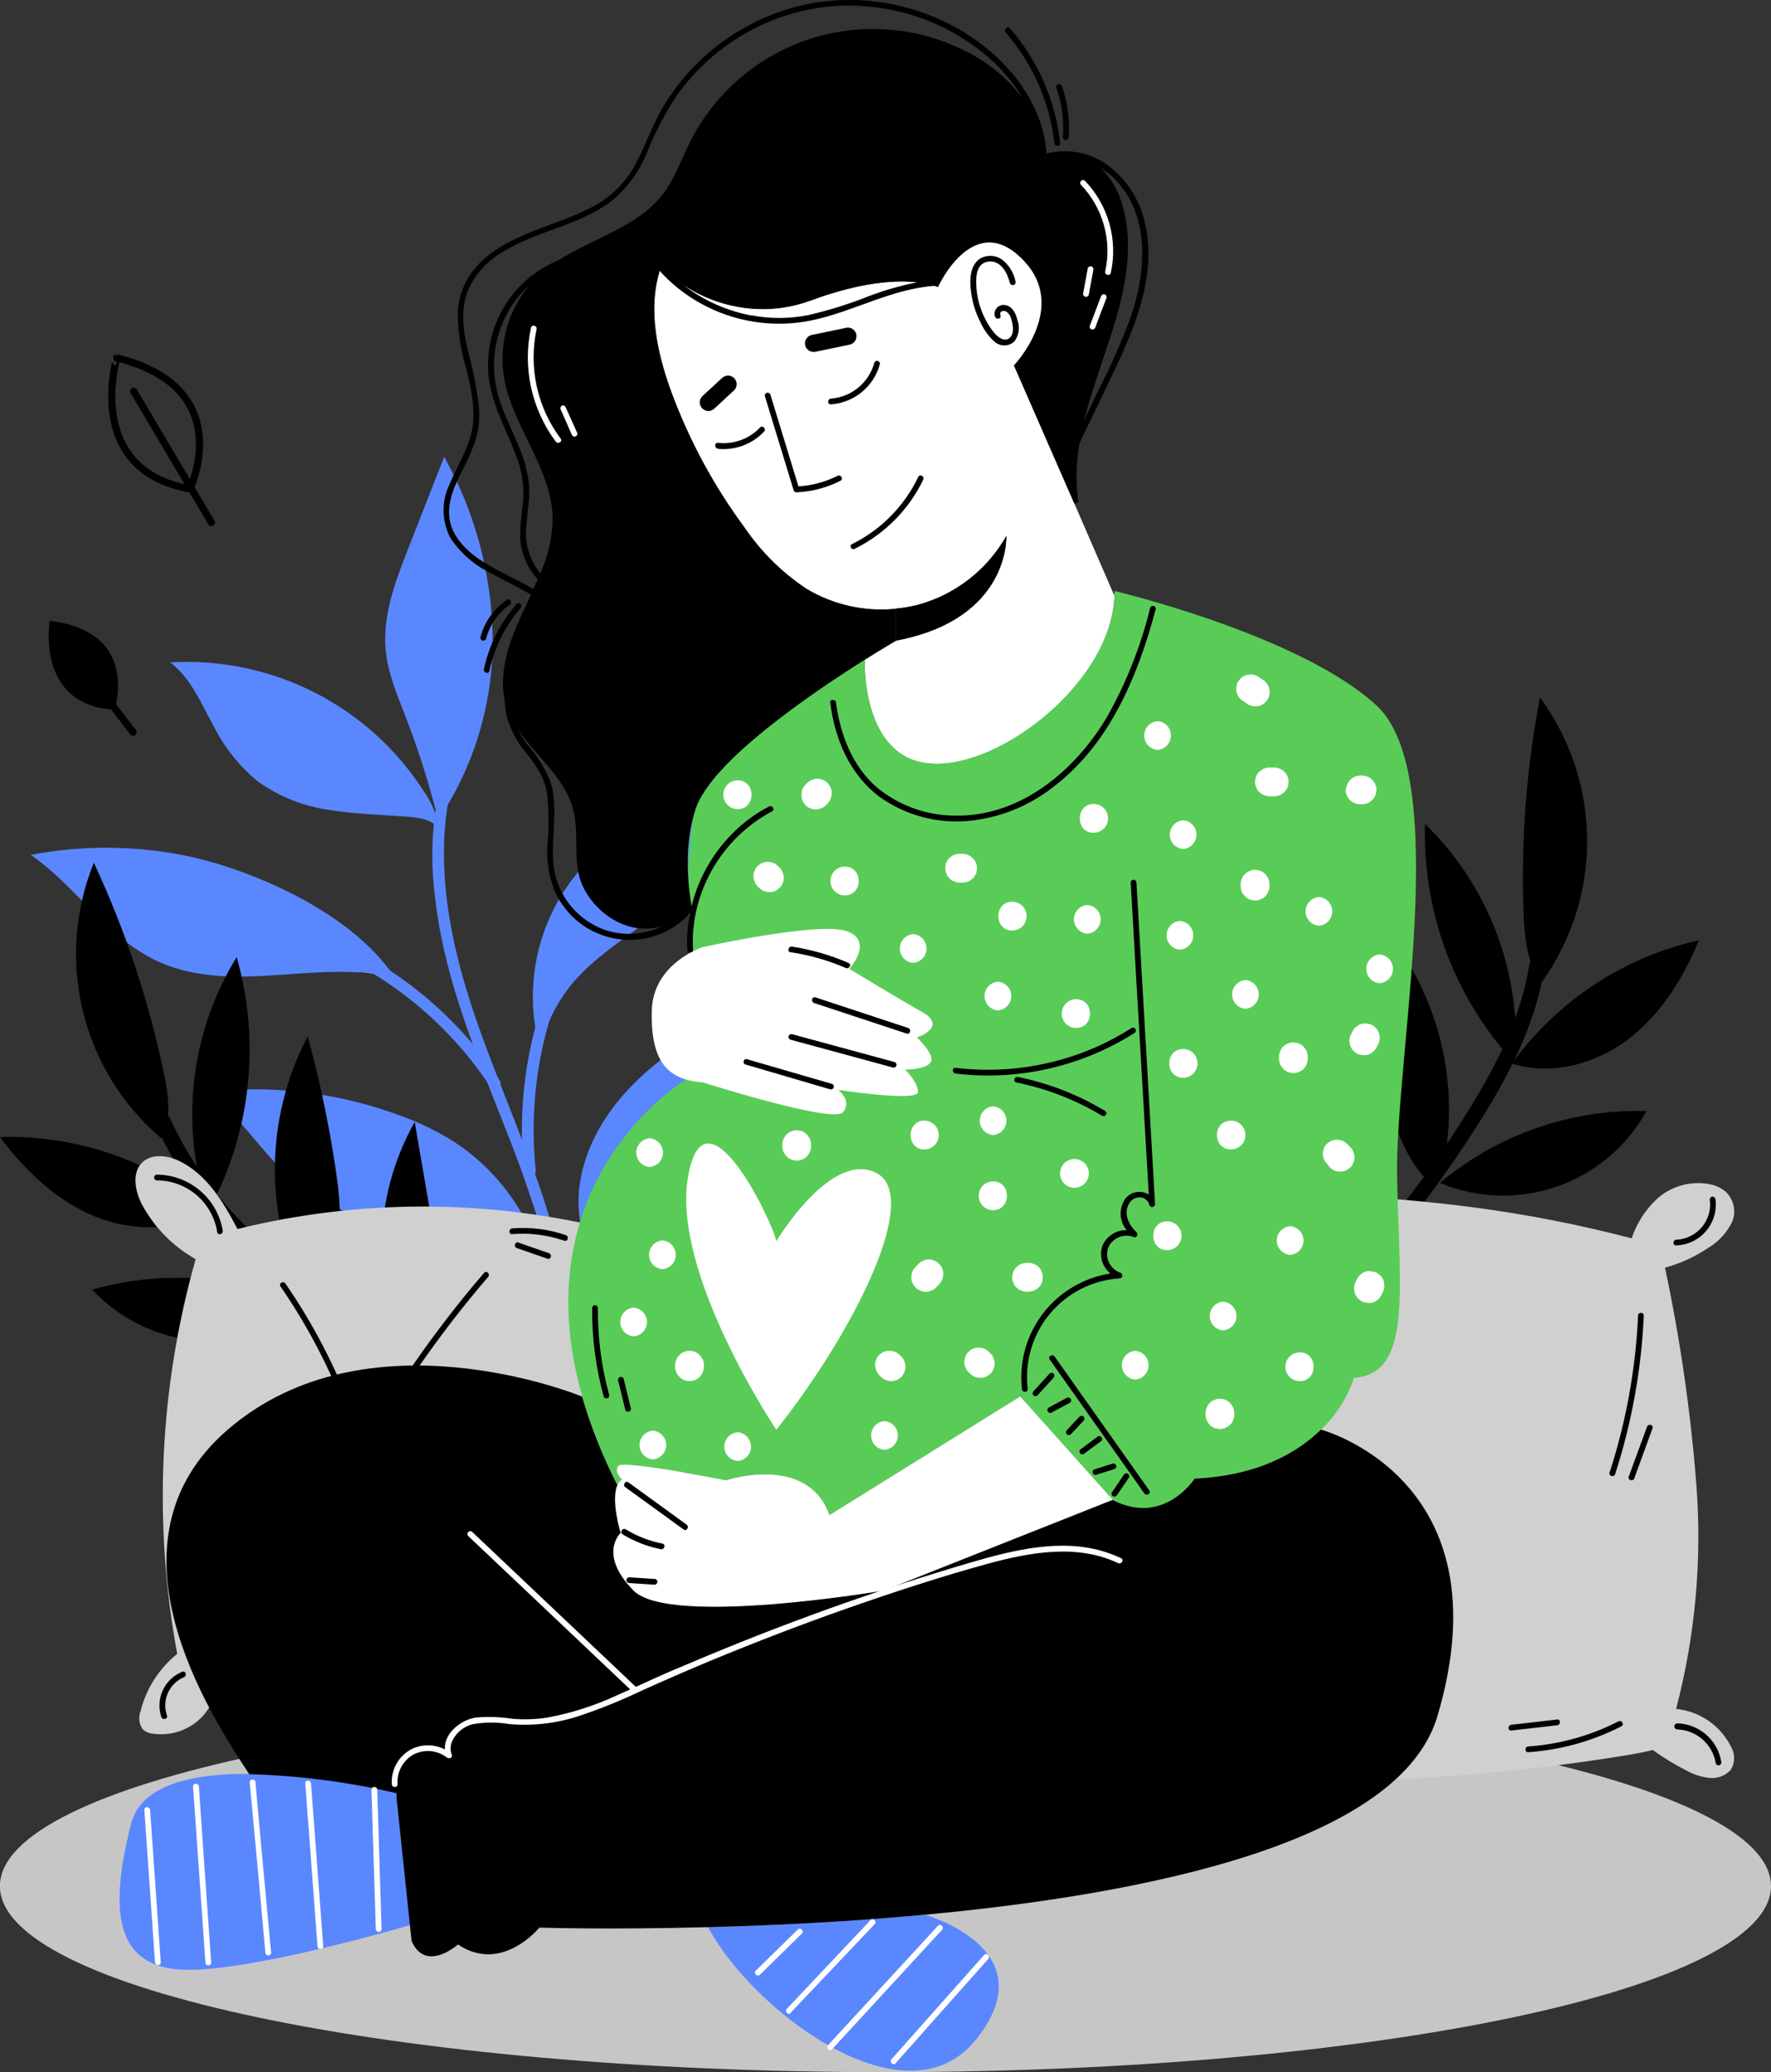 <?xml version="1.0" encoding="UTF-8"?> <svg xmlns="http://www.w3.org/2000/svg" width="271" height="317" viewBox="0 0 271 317" fill="none"><rect x="0" y="0" width="271" height="317" fill="#333333" stroke="none"/> <g clip-path="url(#clip0_304_272)"> <path d="M135.494 316.988C60.656 316.988 -0.012 304.245 -0.012 288.526C-0.012 272.806 60.656 260.063 135.494 260.063C210.332 260.063 271 272.806 271 288.526C271 304.245 210.332 316.988 135.494 316.988Z" fill="#C6C6C6"></path> <path d="M62.324 124.93C63.999 125.059 65.838 125.305 66.939 126.523C66.939 126.055 66.845 125.586 66.81 125.106C66.416 123.727 65.799 122.421 64.983 121.241C60.856 114.748 55.068 109.478 48.218 105.976C41.367 102.475 33.705 100.87 26.026 101.329C29.165 103.671 30.711 107.478 32.609 110.922C34.259 114.243 36.589 117.181 39.449 119.542C42.708 121.867 46.482 123.366 50.447 123.911C54.312 124.544 58.365 124.638 62.324 124.93Z" fill="#5A87FE"></path> <path d="M60.403 149.493C53.481 139.185 38.149 133.095 29.481 131.127C21.334 129.324 12.904 129.205 4.709 130.775C11.736 135.625 16.422 143.566 24.234 147.103C28.919 149.235 34.108 149.551 39.215 149.34C44.321 149.13 49.381 148.462 54.441 148.731C56.783 148.698 59.085 149.341 61.071 150.582C60.872 150.207 60.637 149.844 60.403 149.493Z" fill="#5A87FE"></path> <path d="M79.8 187.033H80.537V186.904C77.785 181.565 73.594 177.102 68.438 174.02C66.308 172.772 64.074 171.71 61.762 170.846C51.813 167.057 41.08 165.794 30.524 167.168C34.975 168.808 37.797 173.094 40.971 176.632C45.733 182.098 52.134 185.878 59.22 187.408C66.025 188.731 72.912 187.478 79.8 187.033Z" fill="#5A87FE"></path> <path d="M66.763 124.263C66.857 124.65 66.962 125.048 67.056 125.434C72.52 117.288 75.424 107.694 75.396 97.885C75.314 88.078 72.76 78.45 67.97 69.891C66.166 74.506 64.354 79.121 62.535 83.736C60.532 88.82 58.506 94.126 59.021 99.549C59.384 103.063 60.825 106.424 62.102 109.739C63.936 114.486 65.493 119.335 66.763 124.263Z" fill="#5A87FE"></path> <path d="M82.634 160.468C82.628 160.495 82.628 160.523 82.634 160.55C83.464 156.789 85.192 153.284 87.671 150.336C91.7 145.581 97.416 142.594 102.077 138.447C108.239 132.921 112.392 125.506 113.884 117.364C110.206 121.967 103.823 123.127 98.493 125.645C92.168 128.648 87.108 133.789 84.207 140.161C81.305 146.533 80.748 153.725 82.634 160.468Z" fill="#5A87FE"></path> <path d="M88.819 187.162C88.813 187.228 88.813 187.294 88.819 187.361C93.714 182.383 100.367 179.49 105.615 174.875C109.01 171.862 111.756 168.187 113.683 164.077C115.611 159.966 116.679 155.506 116.824 150.969C116.376 151.943 115.601 152.731 114.634 153.194C108.133 157.247 101.339 161.089 96.104 166.687C90.868 172.286 87.483 179.782 88.819 187.162Z" fill="#5A87FE"></path> <path d="M58.271 175.788C65.182 177.194 72.175 179.396 77.762 183.859C79.881 185.534 81.726 187.53 83.231 189.774C82.201 185.932 80.889 182.148 79.577 178.471C74.541 164.86 68.087 151.531 66.529 136.913C65.581 129.355 66.42 121.681 68.977 114.506C69.375 113.44 70.98 114.178 70.582 115.232C65.604 128.444 68.38 142.98 72.842 155.911C74.974 162.108 77.527 168.187 79.87 174.324C79.581 161.576 83.265 149.054 90.412 138.494C91.056 137.557 92.414 138.67 91.782 139.665C83.991 151.251 80.525 165.207 81.99 179.091C82.01 179.268 81.969 179.446 81.873 179.595C83.508 184.063 84.865 188.628 85.937 193.264C89.416 183.662 95.407 175.168 103.284 168.667C104.151 167.941 105.193 169.37 104.315 170.084C95.911 177.039 89.757 186.328 86.628 196.778L86.769 197.574C88.198 205.294 87.87 213.237 85.808 220.813C85.492 221.879 83.759 221.609 84.075 220.52C85.787 214.45 86.288 208.102 85.551 201.838C85.429 201.778 85.328 201.685 85.259 201.568C85.19 201.451 85.157 201.317 85.164 201.182C85.153 200 85.02 198.823 84.766 197.668C84.701 197.55 84.672 197.416 84.684 197.282C83.369 192.391 80.444 188.087 76.379 185.065C71.062 180.942 64.491 178.904 57.99 177.58C56.878 177.299 57.159 175.566 58.271 175.788Z" fill="#5A87FE"></path> <path d="M43.595 141.048C57.071 144.946 68.719 153.517 76.45 165.223C77.07 166.16 75.653 167.203 75.032 166.254C67.56 154.938 56.317 146.638 43.302 142.828C42.225 142.477 42.506 140.731 43.595 141.048Z" fill="#5A87FE"></path> <path d="M67.829 201.311C67.799 204.751 66.707 208.097 64.702 210.892C64.233 210.599 63.765 210.318 63.273 210.037L63.343 209.92C60.084 204.061 58.383 197.464 58.404 190.76C58.424 184.056 60.165 177.469 63.46 171.63C64.561 178.096 65.67 184.561 66.787 191.027C67.495 194.409 67.845 197.856 67.829 201.311Z" fill="black"></path> <path d="M36.216 146.412C39.873 159.215 38.434 172.937 32.199 184.702L31.355 183.659C29.495 177.459 28.967 170.935 29.805 164.516C30.642 158.097 32.827 151.928 36.216 146.412Z" fill="black"></path> <path d="M47.906 199.859C47.636 199.659 47.355 199.449 47.086 199.226C43.785 192.956 42.061 185.978 42.061 178.892C42.061 171.807 43.785 164.828 47.086 158.559C49.135 166.012 50.677 173.596 51.7 181.258C52.427 187.818 52.251 194.904 48.632 200.397L47.906 199.859Z" fill="black"></path> <path d="M64.702 210.892L65.873 211.56C65.373 213.102 64.452 214.473 63.214 215.519C61.661 216.812 59.919 217.858 58.049 218.623C51.063 221.815 43.642 223.95 36.029 224.959C39.8 220.754 43.642 216.491 48.456 213.539C53.27 210.588 59.29 209.123 64.631 210.939C64.658 210.928 64.681 210.912 64.702 210.892Z" fill="black"></path> <path d="M47.519 200.163C42.573 203.886 36.427 205.651 30.259 205.119C24.092 204.587 18.338 201.796 14.102 197.282C25.218 194.117 37.109 195.142 47.519 200.163Z" fill="black"></path> <path d="M32.515 185.065C27.244 188.45 20.24 188.438 14.43 186.049C8.621 183.659 3.783 179.021 3.05176e-05 173.938C11.662 173.598 23.051 177.498 32.058 184.913L32.199 184.655C32.292 184.796 32.409 184.924 32.515 185.065Z" fill="black"></path> <path d="M24.796 173.973L24.691 174.149C18.75 169.101 14.554 162.309 12.699 154.738C10.844 147.167 11.425 139.203 14.36 131.982C19.183 142.296 22.787 153.138 25.101 164.286C25.756 167.496 26.284 171.01 24.796 173.973Z" fill="black"></path> <path d="M80.643 222.23C80.889 221.457 81.147 220.696 81.392 219.888C78.066 217.908 74.704 215.976 71.39 214.031C65.353 210.409 59.538 206.431 53.973 202.119C48.387 197.783 43.089 193.088 38.114 188.064C33.064 183.216 28.965 177.468 26.026 171.115C25.429 169.709 23.367 170.892 23.964 172.286C27.092 179.583 32.304 185.721 37.926 191.226C48.033 201.078 59.288 209.679 71.448 216.842C74.482 218.623 77.574 220.403 80.643 222.23Z" fill="black"></path> <path d="M200.922 187.068C201.796 190.395 203.678 193.369 206.31 195.583L207.481 194.412L207.399 194.33C209.113 187.848 209.136 181.034 207.467 174.54C205.798 168.046 202.492 162.088 197.865 157.235C198.38 163.787 198.892 170.326 199.399 176.854C199.548 180.303 200.059 183.726 200.922 187.068Z" fill="black"></path> <path d="M218.058 126.031C217.666 139.342 222.434 152.288 231.364 162.166C231.563 161.756 231.739 161.358 231.926 160.995C232.211 154.519 231.122 148.055 228.732 142.03C226.342 136.004 222.704 130.552 218.058 126.031Z" fill="black"></path> <path d="M219.885 180.766C220.096 180.497 220.319 180.228 220.518 179.958C222.174 173.073 222.131 165.889 220.392 159.025C218.654 152.161 215.272 145.822 210.538 140.556C210.377 148.287 210.745 156.02 211.639 163.7C212.553 170.236 214.462 177.053 219.323 181.493L219.885 180.766Z" fill="black"></path> <path d="M206.31 195.607L205.373 196.544C206.221 197.924 207.438 199.04 208.887 199.765C210.719 200.619 212.67 201.191 214.673 201.463C222.228 202.834 229.945 203.079 237.572 202.189C232.886 199.039 228.119 195.841 222.72 194.178C217.32 192.515 211.136 192.561 206.392 195.63L206.31 195.607Z" fill="black"></path> <path d="M220.33 180.954C226.031 183.339 232.411 183.535 238.247 181.506C244.083 179.476 248.965 175.363 251.955 169.955C240.423 169.63 229.172 173.543 220.33 180.954Z" fill="black"></path> <path d="M231.176 162.635C237.126 164.614 243.908 162.881 248.956 159.121C254.005 155.361 257.542 149.751 259.966 143.835C248.577 146.384 238.496 152.971 231.586 162.377C231.53 162.295 231.463 162.22 231.387 162.155C231.327 162.319 231.257 162.479 231.176 162.635Z" fill="black"></path> <path d="M235.861 149.996L236.002 150.137C240.528 143.781 242.93 136.158 242.865 128.356C242.8 120.554 240.271 112.972 235.639 106.693C233.503 117.882 232.678 129.281 233.179 140.661C233.39 143.952 233.765 147.583 235.861 149.996Z" fill="black"></path> <path d="M193.695 210.494C193.262 209.815 192.829 209.135 192.407 208.444C195.136 205.703 197.924 203.009 200.606 200.245C205.562 195.255 210.216 189.975 214.544 184.433C218.906 178.86 222.897 173.007 226.491 166.91C230.005 160.866 232.933 154.447 234.034 147.502C234.269 145.991 236.564 146.635 236.318 148.134C235.088 155.97 231.539 163.197 227.452 169.92C220.069 181.952 211.269 193.053 201.238 202.986C198.732 205.493 196.167 207.964 193.695 210.494Z" fill="black"></path> <path d="M27.115 253C24.334 255.236 22.363 258.322 21.505 261.785C21.322 262.247 21.262 262.749 21.33 263.241C21.397 263.734 21.591 264.2 21.891 264.596C22.313 264.946 22.832 265.159 23.379 265.205C24.612 265.386 25.87 265.301 27.069 264.956C28.267 264.61 29.377 264.012 30.325 263.202C31.569 262.101 32.478 260.672 32.948 259.079C50.699 263.831 69.197 265.128 87.436 262.898C91.373 262.569 95.226 261.579 98.833 259.969L100.976 261.527C102.247 262.645 103.798 263.398 105.462 263.706C107.149 263.882 109.058 262.792 109.164 261.106C109.257 259.677 108.086 258.517 106.962 257.592C105.477 256.428 103.911 255.371 102.277 254.429C106.572 234.265 105.218 213.306 98.364 193.861L98.54 193.791C101.198 192.908 103.53 191.25 105.24 189.032C106.949 186.814 107.956 184.135 108.133 181.34C108.226 180.718 108.084 180.083 107.735 179.56C107.461 179.302 107.136 179.106 106.78 178.984C106.425 178.863 106.047 178.82 105.673 178.857C102.765 178.882 99.922 179.723 97.468 181.284C95.014 182.846 93.048 185.065 91.793 187.689C73.54 183.424 54.537 183.532 36.333 188.005C34.166 183.847 31.648 179.654 27.455 177.616C25.675 176.737 23.32 176.444 21.844 177.744C20.064 179.384 20.673 182.359 21.844 184.479C23.737 187.889 26.539 190.707 29.938 192.62C24.378 212.264 23.412 232.923 27.115 253Z" fill="#D0D0D0"></path> <path d="M49.358 233.088C54.365 222.249 60.543 211.99 67.782 202.494C69.797 199.831 71.897 197.235 74.084 194.705C74.447 194.283 75.068 194.904 74.704 195.326C66.959 204.331 60.212 214.149 54.582 224.608C53.02 227.544 51.533 230.527 50.119 233.557C49.873 234.025 49.124 233.58 49.358 233.088Z" fill="black"></path> <path d="M43.677 196.345C48.395 203.191 52.143 210.656 54.816 218.529C55.003 219.068 54.148 219.302 53.973 218.763C51.312 210.963 47.591 203.565 42.916 196.778C42.6 196.321 43.361 195.876 43.677 196.345Z" fill="black"></path> <path d="M27.654 235.958C27.654 235.396 28.591 235.396 28.544 235.958C28.192 239.583 28.522 243.242 29.516 246.745C29.532 246.801 29.536 246.859 29.529 246.916C29.522 246.973 29.504 247.028 29.476 247.078C29.447 247.128 29.41 247.172 29.364 247.207C29.319 247.243 29.267 247.269 29.212 247.284C29.156 247.3 29.099 247.304 29.041 247.297C28.985 247.29 28.929 247.272 28.879 247.244C28.829 247.215 28.785 247.177 28.75 247.132C28.715 247.087 28.688 247.035 28.673 246.98C27.657 243.4 27.312 239.663 27.654 235.958Z" fill="black"></path> <path d="M30.676 240.584C31.121 243.079 31.554 245.586 31.999 248.081C32.105 248.631 31.25 248.865 31.156 248.315C30.711 245.82 30.266 243.314 29.833 240.819C29.715 240.268 30.582 240.034 30.676 240.584Z" fill="black"></path> <path d="M78.382 187.911C81.157 187.685 83.949 188.036 86.581 188.942C87.12 189.129 86.886 189.984 86.347 189.797C83.771 188.908 81.039 188.565 78.324 188.79C77.82 188.836 77.82 187.958 78.382 187.911Z" fill="black"></path> <path d="M79.319 190.078L84.004 191.706C84.531 191.894 84.309 192.737 83.77 192.55L79.085 190.922C78.546 190.746 78.781 189.891 79.319 190.078Z" fill="black"></path> <path d="M23.953 179.689C26.381 179.688 28.731 180.548 30.586 182.115C32.441 183.683 33.68 185.856 34.084 188.251C34.178 188.801 33.323 189.047 33.241 188.485C32.894 186.273 31.767 184.259 30.063 182.807C28.359 181.354 26.192 180.56 23.953 180.567C23.849 180.55 23.754 180.497 23.686 180.416C23.617 180.336 23.58 180.234 23.58 180.128C23.58 180.022 23.617 179.92 23.686 179.84C23.754 179.759 23.849 179.706 23.953 179.689Z" fill="black"></path> <path d="M27.9 255.729C28.439 255.53 28.661 256.374 28.134 256.573C27.04 257.038 26.164 257.902 25.683 258.99C25.203 260.077 25.154 261.307 25.546 262.429C25.745 262.956 24.89 263.191 24.691 262.663C24.239 261.316 24.32 259.848 24.917 258.558C25.514 257.269 26.581 256.257 27.9 255.729Z" fill="black"></path> <path d="M124.589 276.192C126.213 276.527 127.893 276.466 129.487 276.013C131.082 275.56 132.544 274.73 133.749 273.592C135.788 271.552 137.31 269.054 138.188 266.306C174.576 273.752 212.016 274.51 248.675 268.543C250.081 268.309 251.522 268.052 252.904 267.7C254.505 268.859 256.192 269.893 257.952 270.792C259.035 271.41 260.229 271.808 261.466 271.964C262.075 272.047 262.696 271.985 263.276 271.781C263.857 271.577 264.38 271.238 264.804 270.792C265.142 270.273 265.332 269.671 265.352 269.052C265.373 268.432 265.224 267.819 264.921 267.278C264.13 265.663 262.939 264.276 261.461 263.251C259.982 262.226 258.266 261.596 256.476 261.422C259.412 250.25 260.461 238.667 259.58 227.15C258.713 215.98 257.109 204.879 254.778 193.92C257.166 193.27 259.43 192.23 261.477 190.84C263.045 189.89 264.299 188.501 265.085 186.845C265.395 186.053 265.455 185.185 265.256 184.357C265.057 183.53 264.609 182.783 263.972 182.219C263.439 181.798 262.831 181.48 262.18 181.282C260.701 180.899 259.151 180.883 257.665 181.237C256.179 181.59 254.802 182.301 253.653 183.308C251.827 184.977 250.46 187.086 249.683 189.434C241.594 187.317 233.378 185.717 225.086 184.643C219.229 183.882 213.232 183.378 207.282 182.922C182.837 181.036 157.292 180.04 134.299 186.845C134.04 186.077 133.722 185.329 133.351 184.608C132.303 182.61 130.865 180.841 129.122 179.408C127.459 178.026 124.812 176.901 122.961 178.096C122.442 178.521 122.025 179.058 121.741 179.666C121.457 180.274 121.314 180.939 121.322 181.61C121.107 182.953 121.183 184.327 121.544 185.639C122.292 187.486 123.687 188.997 125.468 189.891C126.592 190.534 127.767 191.082 128.982 191.531C126.562 197.087 125.191 203.044 124.941 209.1C124.461 217.615 125.667 226.107 126.862 234.552C128.115 243.396 129.403 252.333 132.39 260.801C128.525 262.101 125.363 264.666 122.469 267.243C121.751 267.814 121.127 268.494 120.619 269.258C119.038 271.882 121.298 275.349 124.589 276.192Z" fill="#D0D0D0"></path> <path d="M246.298 225.264C248.827 217.493 250.293 209.416 250.655 201.252C250.655 200.69 251.557 200.69 251.533 201.252C251.168 209.494 249.695 217.649 247.153 225.498C246.977 226.06 246.134 225.803 246.298 225.264Z" fill="black"></path> <path d="M249.226 225.908L252.025 218.26C252.213 217.733 253.068 217.955 252.869 218.494C251.943 221.047 251.006 223.589 250.081 226.143C249.917 226.67 249.038 226.447 249.226 225.908Z" fill="black"></path> <path d="M233.847 267.161C238.663 266.832 243.362 265.524 247.656 263.319C248.16 263.062 248.605 263.823 248.101 264.081C243.667 266.352 238.817 267.699 233.847 268.04C233.285 268.075 233.285 267.196 233.847 267.161Z" fill="black"></path> <path d="M231.258 263.846L238.286 263.038C238.848 262.968 238.848 263.846 238.286 263.917L231.258 264.725C230.696 264.795 230.696 263.905 231.258 263.846Z" fill="black"></path> <path d="M256.664 263.624C258.289 263.672 259.847 264.282 261.073 265.35C262.299 266.417 263.116 267.877 263.387 269.481C263.416 269.594 263.401 269.714 263.344 269.817C263.288 269.919 263.194 269.996 263.082 270.031C262.969 270.06 262.849 270.042 262.748 269.983C262.647 269.924 262.574 269.828 262.543 269.715C262.312 268.312 261.602 267.032 260.535 266.093C259.467 265.154 258.108 264.612 256.687 264.561C256.563 264.564 256.442 264.518 256.352 264.432C256.262 264.346 256.21 264.228 256.207 264.104C256.204 263.98 256.25 263.86 256.336 263.77C256.421 263.679 256.539 263.627 256.664 263.624Z" fill="black"></path> <path d="M256.499 189.645C257.255 189.615 257.995 189.426 258.673 189.092C259.35 188.758 259.95 188.285 260.434 187.705C260.918 187.124 261.274 186.448 261.48 185.721C261.686 184.994 261.737 184.232 261.63 183.484C261.63 183.249 261.852 183.05 262.063 183.05C262.274 183.05 262.473 183.249 262.508 183.484C262.616 184.35 262.542 185.23 262.29 186.065C262.038 186.901 261.613 187.675 261.044 188.337C260.475 188.999 259.773 189.535 258.984 189.909C258.196 190.284 257.337 190.489 256.464 190.511C255.937 190.547 255.937 189.668 256.499 189.645Z" fill="black"></path> <path d="M102.886 60.345C105.605 67.603 109.323 74.447 113.931 80.679C116.448 84.382 119.658 87.564 123.383 90.049C127.505 92.534 132.322 93.614 137.111 93.13C138.222 93.023 139.322 92.827 140.402 92.544C143.253 91.776 145.922 90.448 148.255 88.639C150.587 86.829 152.536 84.573 153.989 82.002C153.989 82.002 154.609 94.711 137.111 98.014C137.111 98.014 135.201 99.115 132.332 100.919C132.332 100.919 131.605 116.146 142.545 116.837C153.485 117.528 170.352 103.953 170.539 90.928H170.434L164.413 77.06L155.16 55.906C155.16 55.906 163.066 47.613 157.198 40.468C151.33 33.323 144.314 37.915 143.541 43.912C143.541 43.912 137.602 40.984 124.133 45.95C112.42 50.295 103.272 42.905 101.117 40.937C99.02 47.191 100.566 54.137 102.886 60.345Z" fill="white"></path> <path d="M89.1 213.645C90.459 218.316 92.263 222.846 94.487 227.173C94.632 226.832 94.862 226.533 95.155 226.306C95.155 226.306 93.879 225.252 94.546 224.268C95.214 223.284 110.944 226.435 110.944 226.435C110.944 226.435 123.477 222.277 126.838 231.811L156.109 213.645L170.27 229.445C178.164 233.521 182.814 226.189 182.814 226.189C192.559 225.686 198.544 222.218 202.14 218.693C204.448 216.515 206.178 213.798 207.177 210.787C216.102 210.049 214.146 197.902 213.783 179.993C213.42 162.084 222.333 118.641 210.597 107.876C198.861 97.112 170.539 90.401 170.539 90.401V90.893C170.352 103.941 153.356 117.458 142.545 116.802C131.734 116.146 132.332 100.884 132.332 100.884C124.332 105.92 108.906 116.392 106.493 123.642C104.713 129.018 105.322 141.329 106.06 145.534C106.692 149.048 104.994 165.141 104.994 165.141C104.338 165.528 79.706 180.626 89.1 213.645Z" fill="#59CC57"></path> <path d="M146.692 71.449C143.354 71.449 140.648 68.743 140.648 65.405C140.648 62.067 143.354 59.361 146.692 59.361C150.03 59.361 152.735 62.067 152.735 65.405C152.735 68.743 150.03 71.449 146.692 71.449Z" fill="white"></path> <path d="M104.994 165.153C105.828 165.383 106.684 165.525 107.547 165.574C107.547 165.574 127.553 171.935 129.005 170.143C130.458 168.35 128.244 166.722 128.244 166.722C128.244 166.722 140.472 168.596 140.472 167.05C140.472 165.504 138.504 163.63 138.504 163.63C138.504 163.63 141.772 163.63 142.428 162.459C143.084 161.288 140.308 158.711 140.308 158.711C140.308 158.711 145.145 157.094 141.081 154.799C137.017 152.503 129.966 148.204 129.966 148.204C129.966 148.204 133.807 143.987 129.591 142.453C125.374 140.919 107.465 144.901 107.465 144.901C107.465 144.901 99.887 147.384 99.735 154.635C99.594 160.714 101.105 163.982 104.994 165.153Z" fill="white"></path> <path d="M94.499 227.232C93.457 229.574 95.003 234.552 95.003 234.552C95.003 234.552 91.489 237.738 96.959 243.361C102.429 248.983 135.33 243.361 135.33 243.361L170.27 229.446L156.109 213.645L126.932 231.812C123.571 222.277 111.038 226.435 111.038 226.435C111.038 226.435 95.249 223.296 94.64 224.268C94.031 225.241 95.249 226.307 95.249 226.307C94.917 226.538 94.657 226.859 94.499 227.232Z" fill="white"></path> <path d="M133.011 76.884C130.868 78.711 130.223 81.476 131.57 83.069C132.917 84.662 135.764 84.474 137.907 82.659C140.05 80.843 140.695 78.067 139.348 76.474C138.001 74.881 135.131 75.069 133.011 76.884Z" fill="white"></path> <path d="M105.275 180.064C102.745 194.822 118.792 218.716 118.792 218.716C130.692 203.724 141.046 183.027 134.112 179.443C127.178 175.859 118.792 189.867 118.792 189.867C118.147 186.67 107.793 165.317 105.275 180.064Z" fill="white"></path> <path d="M60.778 276.052C60.685 275.459 60.65 274.859 60.672 274.259C53.288 272.544 45.75 271.571 38.172 271.355C29.645 271.284 21.598 272.936 20.052 278.992C16.538 292.766 17.85 300.906 28.041 301.316C38.231 301.726 62.734 294.499 62.734 294.499L60.778 276.052Z" fill="#5A87FE"></path> <path d="M108.355 294.804C115.102 307.536 138.68 325.515 149.432 311.905C160.185 298.294 142.018 293.047 141.55 292.906C129.579 293.996 118.019 294.558 108.355 294.804Z" fill="#5A87FE"></path> <path d="M60.672 274.259C60.65 274.859 60.685 275.459 60.778 276.051L62.722 294.499L62.992 296.959C65.182 301.843 70.078 297.451 70.078 297.451C76.789 301.972 82.529 294.874 82.529 294.874C82.529 294.874 93.07 295.214 108.297 294.804C117.96 294.558 129.521 294.019 141.479 292.906C176.138 289.685 214.24 281.744 219.955 262.535C230.708 226.224 202.128 218.693 202.128 218.693C198.533 222.207 192.547 225.721 182.802 226.189C182.802 226.189 178.117 233.522 170.258 229.446L135.295 243.302C135.295 243.302 102.429 248.912 96.924 243.302C91.419 237.691 94.968 234.494 94.968 234.494C94.968 234.494 93.422 229.516 94.464 227.173C92.24 222.846 90.436 218.316 89.076 213.645C88.455 213.375 56.151 200.304 34.857 218.693C14.946 235.853 31.964 262.031 38.137 271.401C45.715 271.617 53.253 272.591 60.637 274.306L60.672 274.259Z" fill="black"></path> <path d="M137.11 93.083V97.979C154.609 94.676 153.989 81.991 153.989 81.991C152.536 84.561 150.587 86.817 148.255 88.627C145.922 90.437 143.253 91.765 140.402 92.533C139.321 92.804 138.221 92.988 137.11 93.083Z" fill="black"></path> <path d="M68.719 74.237C69.891 71.391 71.659 68.778 72.233 65.745C72.807 62.711 72.093 59.455 71.366 56.445C70.463 53.537 70.025 50.505 70.066 47.461C70.294 44.601 71.585 41.931 73.686 39.976C78.195 35.701 84.52 34.717 89.908 32.011C92.837 30.664 95.288 28.458 96.936 25.686C98.552 22.875 99.547 19.76 101.14 16.925C104.102 11.738 108.386 7.43 113.556 4.439C118.829 1.362 124.859 -0.176 130.961 -0C137.33 0.209 143.512 2.206 148.8 5.763C153.872 9.206 158.17 14.29 159.658 20.345C159.911 21.375 160.072 22.426 160.138 23.484C161.677 23.089 163.282 23.025 164.847 23.298C166.412 23.571 167.901 24.173 169.215 25.066C172.126 27.12 174.203 30.149 175.072 33.604C177.297 42.05 173.479 50.565 169.883 58.014C168.321 61.255 166.76 64.503 165.198 67.759C164.649 70.74 164.586 73.79 165.011 76.79L164.413 77.059L155.16 55.906C155.16 55.906 163.207 47.496 157.198 40.468C149.304 31.25 143.553 43.83 143.541 43.912C143.377 43.84 143.208 43.777 143.037 43.724C136.443 44.169 130.563 47.695 124.156 49.019C118.303 50.215 112.216 49.249 107.02 46.301C104.732 45.014 102.67 43.36 100.918 41.405C99.079 47.543 100.59 54.289 102.85 60.345C105.57 67.603 109.288 74.447 113.896 80.679C116.413 84.382 119.623 87.564 123.348 90.049C127.47 92.534 132.287 93.614 137.075 93.13V98.026C137.075 98.026 135.166 99.127 132.297 100.931C124.297 105.967 108.871 116.439 106.458 123.689C104.678 129.065 105.146 134.922 105.919 139.127C105.924 139.188 105.917 139.25 105.896 139.309C105.876 139.367 105.844 139.421 105.802 139.466C104.415 141.065 102.646 142.285 100.659 143.014C98.672 143.743 96.534 143.957 94.442 143.635C92.35 143.314 90.374 142.467 88.699 141.175C87.023 139.882 85.702 138.186 84.859 136.245C83.987 134.072 83.61 131.731 83.758 129.393C83.987 126.817 83.987 124.227 83.758 121.651C83.58 120.419 83.183 119.229 82.587 118.137C81.962 117.098 81.266 116.104 80.502 115.162C79.094 113.502 78.074 111.55 77.516 109.446C77.345 108.676 77.247 107.892 77.223 107.103C76.297 102.676 77.972 97.979 79.917 93.821L81.252 90.963C79.261 89.791 77.117 88.796 75.068 87.66C72.589 86.459 70.474 84.619 68.942 82.33C68.283 81.09 67.919 79.714 67.881 78.31C67.842 76.906 68.129 75.511 68.719 74.237ZM168.068 59.736C169.926 56.114 171.572 52.387 172.999 48.574C175.412 41.593 176.126 32.679 170.27 27.092C169.709 26.551 169.093 26.072 168.431 25.663C170.11 27.351 171.297 29.465 171.863 31.777C173.842 39.215 171.488 47.004 168.981 54.325C167.927 57.557 166.756 60.907 165.912 64.187C166.627 62.711 167.341 61.235 168.068 59.736ZM114.891 48.222C117.769 48.779 120.727 48.779 123.606 48.222C126.77 47.494 129.876 46.527 132.894 45.329C135.309 44.407 137.797 43.69 140.332 43.186C137.286 42.846 132.004 43.033 124.098 45.95C120.89 47.119 117.451 47.517 114.061 47.11C110.671 46.703 107.424 45.503 104.584 43.607C107.61 45.938 111.14 47.527 114.891 48.246V48.222ZM80.561 113.698C82.048 115.404 83.264 117.327 84.168 119.402C85.75 124.017 83.911 128.948 84.918 133.645C85.364 135.602 86.295 137.415 87.625 138.917C88.956 140.42 90.643 141.563 92.531 142.242C95.41 143.213 98.554 143.019 101.293 141.703C95.178 143.449 89.814 138.471 88.666 134.149C87.776 130.752 88.584 127.121 87.671 123.701C86.382 118.922 82.002 115.677 79.272 111.589C79.643 112.334 80.074 113.047 80.561 113.721V113.698ZM80.83 43.795L80.502 44.087C77.483 47.094 75.731 51.143 75.606 55.402C75.548 57.531 75.886 59.652 76.602 61.657C77.317 63.754 78.312 65.733 79.167 67.771C80.016 69.632 80.6 71.604 80.901 73.628C81.205 76.076 80.62 78.477 80.502 80.913C80.35 83.203 81.014 85.473 82.376 87.32C82.471 87.454 82.573 87.583 82.681 87.707C83.851 85.127 84.492 82.339 84.567 79.508C84.567 71.636 78.171 65.066 77.035 57.253C76.724 54.873 76.9 52.455 77.552 50.145C78.205 47.836 79.32 45.683 80.83 43.818V43.795ZM73.404 85.587C75.899 87.308 78.945 88.491 81.603 90.108C81.838 89.616 82.06 89.112 82.283 88.62C80.966 87.204 80.083 85.44 79.741 83.537C79.308 81.03 79.952 78.535 80.081 76.029C80.143 73.716 79.711 71.416 78.816 69.282C77.188 65.054 74.833 61.083 74.693 56.468C74.558 52.927 75.517 49.43 77.439 46.452C79.36 43.475 82.151 41.161 85.433 39.824C90.833 36.392 97.626 34.717 101.492 29.622C103.272 27.279 104.244 24.41 105.568 21.763C107.465 17.963 110.115 14.588 113.358 11.845C116.6 9.101 120.366 7.046 124.427 5.804C128.489 4.561 132.76 4.158 136.982 4.618C141.204 5.078 145.289 6.392 148.987 8.48C151.962 10.142 154.55 12.418 156.577 15.156C155.153 12.758 153.354 10.603 151.248 8.773C146.476 4.652 140.607 2.011 134.358 1.171C128.232 0.307 121.987 1.251 116.391 3.889C111.073 6.397 106.52 10.279 103.202 15.133C101.564 17.738 100.157 20.482 98.997 23.332C97.838 26.238 95.96 28.801 93.539 30.782C88.69 34.471 82.365 35.256 77.199 38.383C74.677 39.757 72.686 41.933 71.542 44.568C70.476 47.426 70.874 50.495 71.542 53.399C72.352 56.325 72.935 59.309 73.287 62.325C73.412 63.814 73.294 65.313 72.936 66.764C72.513 68.197 71.952 69.585 71.261 70.91C69.984 73.51 68.356 76.322 68.778 79.332C69.176 81.991 71.191 84.099 73.404 85.61V85.587Z" fill="black"></path> <path d="M154.539 4.334C158.836 9.267 161.518 15.399 162.223 21.903C162.281 22.465 161.403 22.465 161.344 21.903C160.639 15.624 158.032 9.71 153.872 4.955C153.544 4.533 154.164 3.912 154.539 4.334Z" fill="black"></path> <path d="M162.492 13.177C163.375 15.681 163.73 18.341 163.535 20.989C163.535 21.552 162.609 21.552 162.644 20.989C162.845 18.421 162.502 15.838 161.637 13.411C161.45 12.884 162.305 12.65 162.492 13.177Z" fill="black"></path> <path d="M74.049 102.383C74.829 98.685 76.552 95.251 79.05 92.415C79.425 91.982 80.046 92.614 79.671 93.036C77.284 95.768 75.638 99.067 74.892 102.617C74.775 103.168 73.931 102.934 74.049 102.383Z" fill="black"></path> <path d="M73.522 97.487C74.127 95.153 75.564 93.121 77.562 91.771C78.031 91.443 78.464 92.205 78.007 92.521C76.203 93.753 74.911 95.603 74.376 97.722C74.338 97.826 74.261 97.911 74.162 97.962C74.063 98.013 73.949 98.024 73.842 97.995C73.735 97.966 73.643 97.897 73.583 97.803C73.524 97.709 73.502 97.597 73.522 97.487Z" fill="black"></path> <path d="M166.041 27.678C167.799 29.519 169.077 31.764 169.763 34.214C170.449 36.665 170.523 39.247 169.977 41.733C169.848 42.296 168.993 42.061 169.122 41.511C169.636 39.172 169.567 36.743 168.922 34.437C168.277 32.131 167.074 30.019 165.42 28.287C165.022 27.889 165.584 27.268 166.041 27.678Z" fill="white"></path> <path d="M166.756 49.862L168.477 45.341C168.51 45.23 168.584 45.135 168.684 45.076C168.784 45.017 168.903 44.999 169.016 45.025C169.13 45.057 169.225 45.134 169.282 45.237C169.34 45.34 169.353 45.462 169.321 45.575C168.747 47.074 168.15 48.585 167.611 50.085C167.573 50.195 167.497 50.288 167.395 50.347C167.294 50.405 167.175 50.424 167.06 50.401C166.949 50.368 166.856 50.294 166.799 50.193C166.742 50.093 166.727 49.974 166.756 49.862Z" fill="white"></path> <path d="M165.748 44.849L166.451 41.054C166.484 40.943 166.558 40.849 166.659 40.793C166.76 40.736 166.878 40.72 166.99 40.749C167.101 40.782 167.196 40.856 167.255 40.956C167.313 41.056 167.332 41.175 167.306 41.288L166.603 45.083C166.571 45.197 166.494 45.292 166.391 45.349C166.288 45.407 166.166 45.42 166.053 45.388C165.942 45.355 165.849 45.281 165.792 45.18C165.735 45.079 165.719 44.961 165.748 44.849Z" fill="white"></path> <path d="M81.252 50.132C81.381 49.569 82.224 49.804 82.107 50.366C81.491 53.258 81.501 56.248 82.138 59.135C82.774 62.022 84.022 64.739 85.797 67.104C86.136 67.561 85.375 67.994 85.035 67.549C83.2 65.083 81.912 62.253 81.26 59.249C80.607 56.245 80.605 53.137 81.252 50.132Z" fill="white"></path> <path d="M85.937 62.079C85.987 62.05 86.042 62.031 86.099 62.023C86.156 62.016 86.215 62.02 86.27 62.035C86.326 62.05 86.378 62.077 86.423 62.112C86.469 62.148 86.507 62.192 86.534 62.243L88.28 66.131C88.309 66.18 88.329 66.235 88.337 66.292C88.346 66.348 88.343 66.406 88.328 66.462C88.314 66.517 88.289 66.57 88.255 66.615C88.22 66.661 88.177 66.7 88.127 66.729C88.028 66.785 87.909 66.801 87.798 66.773C87.687 66.744 87.591 66.674 87.53 66.576L85.808 62.664C85.758 62.567 85.743 62.455 85.767 62.348C85.79 62.241 85.85 62.146 85.937 62.079Z" fill="white"></path> <path d="M130.376 83.232C134.814 81.039 138.387 77.417 140.519 72.948C140.753 72.433 141.515 72.878 141.269 73.394C139.056 77.972 135.379 81.682 130.821 83.935C130.317 84.251 129.872 83.49 130.376 83.232Z" fill="black"></path> <path d="M150.053 39.508C150.571 39.231 151.156 39.105 151.742 39.145C152.328 39.184 152.892 39.387 153.368 39.73C154.431 40.573 155.155 41.771 155.406 43.104C155.426 43.213 155.404 43.326 155.344 43.42C155.285 43.514 155.193 43.582 155.085 43.611C154.978 43.641 154.864 43.629 154.765 43.578C154.666 43.528 154.59 43.442 154.551 43.338C154.164 41.804 153.192 39.824 151.318 40.012C149.444 40.199 149.339 42.167 149.386 43.526C149.446 45.323 149.898 47.086 150.709 48.691C151.098 49.489 151.577 50.24 152.138 50.928C152.677 51.561 153.708 52.369 154.481 51.701C155.254 51.033 155.008 49.745 154.762 48.878C154.676 48.416 154.426 48 154.059 47.707C153.661 47.426 152.888 47.531 153.087 48.187C153.286 48.843 152.443 48.949 152.244 48.422C152.175 48.199 152.164 47.963 152.212 47.736C152.26 47.508 152.365 47.297 152.518 47.121C152.67 46.945 152.864 46.811 153.083 46.731C153.301 46.651 153.536 46.628 153.766 46.665C154.937 46.817 155.453 47.965 155.699 49.007C155.899 49.551 155.956 50.136 155.866 50.708C155.776 51.28 155.541 51.819 155.183 52.275C154.769 52.639 154.236 52.84 153.684 52.84C153.132 52.84 152.6 52.639 152.185 52.275C151.238 51.419 150.487 50.368 149.983 49.195C149.399 48.049 148.981 46.827 148.741 45.563C148.378 43.678 148.097 40.703 150.053 39.508Z" fill="black"></path> <path d="M117.878 60.345L122.177 74.401C124.265 74.277 126.306 73.727 128.174 72.784C128.677 72.527 129.122 73.288 128.607 73.546C126.51 74.61 124.21 75.213 121.86 75.314C121.763 75.317 121.668 75.286 121.591 75.226C121.514 75.166 121.46 75.082 121.439 74.987C119.963 70.176 118.491 65.359 117.023 60.533C117.02 60.429 117.053 60.327 117.116 60.245C117.18 60.163 117.271 60.106 117.373 60.083C117.474 60.061 117.58 60.075 117.673 60.123C117.765 60.171 117.838 60.249 117.878 60.345Z" fill="black"></path> <path d="M127.155 60.978C128.687 60.86 130.145 60.273 131.332 59.296C132.518 58.319 133.374 57.001 133.784 55.52C133.815 55.408 133.889 55.313 133.99 55.256C134.091 55.199 134.211 55.184 134.323 55.215C134.435 55.246 134.53 55.32 134.587 55.421C134.644 55.522 134.658 55.642 134.627 55.754C134.165 57.418 133.198 58.898 131.86 59.991C130.522 61.084 128.878 61.735 127.155 61.856C126.581 61.891 126.592 61.013 127.155 60.978Z" fill="black"></path> <path d="M109.855 67.748C111.036 67.88 112.233 67.737 113.35 67.331C114.468 66.925 115.476 66.266 116.297 65.405C116.683 64.984 117.304 65.616 116.918 66.026C116.024 66.972 114.927 67.701 113.709 68.157C112.491 68.614 111.185 68.787 109.89 68.662C109.304 68.568 109.293 67.689 109.855 67.748Z" fill="black"></path> <path d="M127.928 107.467C128.56 112.363 130.446 117.27 134.276 120.538C137.783 123.382 142.19 124.882 146.703 124.767C156.448 124.696 164.589 117.739 169.368 109.727C172.331 104.481 174.562 98.853 175.997 93.001C176.013 92.946 176.039 92.894 176.074 92.849C176.109 92.803 176.153 92.766 176.203 92.737C176.254 92.709 176.309 92.691 176.366 92.684C176.423 92.677 176.481 92.681 176.536 92.697C176.591 92.712 176.643 92.738 176.688 92.774C176.734 92.809 176.772 92.853 176.8 92.903C176.828 92.953 176.846 93.008 176.853 93.065C176.86 93.122 176.856 93.18 176.84 93.235C174.088 103.461 169.813 113.85 161.122 120.421C157.299 123.415 152.68 125.22 147.839 125.61C143.195 125.949 138.575 124.679 134.756 122.014C130.071 118.606 127.729 113.089 127.049 107.467C126.932 106.916 127.857 106.916 127.928 107.467Z" fill="black"></path> <path d="M165.912 195.981C167.191 195.419 168.538 195.025 169.918 194.81C169.307 194.32 168.861 193.654 168.639 192.902C168.417 192.151 168.43 191.349 168.677 190.605C168.98 189.87 169.5 189.244 170.167 188.811C170.835 188.378 171.618 188.158 172.413 188.181C171.837 187.5 171.509 186.643 171.484 185.751C171.458 184.86 171.736 183.986 172.272 183.273C172.696 182.776 173.285 182.449 173.931 182.352C174.577 182.255 175.236 182.395 175.786 182.746L173.643 145.838C173.432 142.231 173.233 138.611 173.022 135.004C173.022 134.441 173.865 134.441 173.901 135.004C174.642 147.802 175.384 160.6 176.126 173.399C176.329 177.006 176.536 180.614 176.747 184.222C176.741 184.325 176.7 184.424 176.63 184.5C176.559 184.576 176.465 184.625 176.362 184.639C176.259 184.653 176.155 184.631 176.067 184.576C175.979 184.521 175.913 184.437 175.88 184.339C175.802 184.017 175.622 183.728 175.366 183.517C175.111 183.306 174.794 183.183 174.463 183.167C174.113 183.151 173.767 183.234 173.464 183.409C173.16 183.583 172.914 183.841 172.753 184.151C171.863 185.686 172.753 187.408 173.924 188.52C174.217 188.801 173.924 189.422 173.502 189.246C172.776 188.956 171.967 188.955 171.241 189.245C170.515 189.535 169.928 190.094 169.602 190.804C169.461 191.18 169.398 191.58 169.414 191.981C169.431 192.381 169.528 192.775 169.699 193.137C169.871 193.5 170.113 193.824 170.412 194.092C170.712 194.359 171.061 194.563 171.441 194.693C171.539 194.726 171.623 194.792 171.678 194.88C171.733 194.968 171.755 195.072 171.741 195.175C171.727 195.278 171.678 195.372 171.602 195.443C171.526 195.513 171.427 195.554 171.324 195.56C169.267 195.69 167.258 196.239 165.421 197.173C163.583 198.108 161.957 199.408 160.64 200.994C159.324 202.581 158.346 204.419 157.766 206.397C157.186 208.375 157.017 210.451 157.268 212.497C157.268 213.059 156.448 213.059 156.378 212.497C155.998 209.087 156.718 205.645 158.433 202.673C160.149 199.702 162.769 197.357 165.912 195.981Z" fill="black"></path> <path d="M161.379 207.519L175.868 228.005C176.196 228.462 175.435 228.907 175.107 228.45L160.618 207.964C160.29 207.495 161.052 207.062 161.379 207.519Z" fill="black"></path> <path d="M170.152 228.286L171.98 225.592C172.042 225.493 172.141 225.423 172.254 225.395C172.367 225.366 172.487 225.382 172.589 225.44C172.638 225.469 172.681 225.507 172.716 225.553C172.75 225.599 172.775 225.651 172.79 225.706C172.804 225.762 172.807 225.82 172.798 225.877C172.79 225.933 172.771 225.988 172.741 226.037L170.914 228.731C170.851 228.829 170.753 228.9 170.64 228.928C170.526 228.957 170.406 228.94 170.305 228.883C170.255 228.854 170.212 228.816 170.178 228.77C170.143 228.724 170.118 228.672 170.104 228.616C170.09 228.561 170.087 228.503 170.095 228.446C170.103 228.389 170.123 228.335 170.152 228.286Z" fill="black"></path> <path d="M167.517 224.76L170.27 223.893C170.325 223.877 170.383 223.873 170.44 223.879C170.497 223.886 170.553 223.904 170.603 223.933C170.653 223.961 170.697 223.999 170.732 224.045C170.768 224.09 170.793 224.142 170.808 224.198C170.837 224.31 170.822 224.428 170.765 224.529C170.708 224.629 170.615 224.704 170.504 224.737L167.74 225.604C167.684 225.619 167.626 225.623 167.569 225.616C167.512 225.609 167.457 225.591 167.407 225.563C167.357 225.535 167.313 225.497 167.278 225.451C167.242 225.406 167.216 225.354 167.201 225.299C167.185 225.244 167.181 225.186 167.188 225.129C167.195 225.072 167.213 225.017 167.241 224.967C167.27 224.916 167.308 224.873 167.353 224.837C167.398 224.802 167.45 224.776 167.505 224.76H167.517Z" fill="black"></path> <path d="M165.42 221.656L167.927 219.782C167.977 219.743 168.035 219.715 168.097 219.7C168.158 219.685 168.223 219.683 168.285 219.695C168.347 219.707 168.407 219.732 168.459 219.769C168.511 219.805 168.554 219.853 168.586 219.908C168.618 219.963 168.638 220.024 168.645 220.087C168.651 220.15 168.644 220.214 168.624 220.274C168.603 220.335 168.57 220.39 168.527 220.436C168.484 220.483 168.431 220.519 168.372 220.544L165.83 222.418C165.729 222.473 165.61 222.487 165.498 222.457C165.387 222.426 165.292 222.353 165.233 222.254C165.179 222.15 165.169 222.028 165.204 221.916C165.239 221.805 165.317 221.711 165.42 221.656Z" fill="black"></path> <path d="M163.242 218.787C163.886 218.084 164.542 217.393 165.198 216.702C165.281 216.621 165.392 216.576 165.508 216.576C165.624 216.576 165.736 216.621 165.819 216.702C165.897 216.786 165.94 216.897 165.94 217.012C165.94 217.127 165.897 217.238 165.819 217.323L163.863 219.407C163.778 219.486 163.667 219.529 163.552 219.529C163.437 219.529 163.326 219.486 163.242 219.407C163.161 219.324 163.116 219.213 163.116 219.097C163.116 218.981 163.161 218.87 163.242 218.787Z" fill="black"></path> <path d="M160.536 215.285L163.242 213.844C163.345 213.788 163.466 213.773 163.579 213.804C163.693 213.834 163.79 213.907 163.851 214.008C163.907 214.109 163.921 214.228 163.89 214.34C163.859 214.451 163.787 214.546 163.687 214.605L160.993 216.046C160.943 216.085 160.885 216.113 160.823 216.128C160.762 216.143 160.697 216.145 160.635 216.133C160.573 216.121 160.513 216.096 160.461 216.059C160.41 216.023 160.366 215.975 160.334 215.92C160.302 215.866 160.282 215.804 160.275 215.741C160.269 215.678 160.276 215.614 160.296 215.554C160.317 215.494 160.35 215.438 160.393 215.392C160.436 215.345 160.489 215.309 160.548 215.285H160.536Z" fill="black"></path> <path d="M158.147 212.825L160.595 210.131C160.635 210.089 160.683 210.056 160.737 210.034C160.79 210.011 160.847 210 160.905 210C160.963 210 161.02 210.011 161.074 210.034C161.127 210.056 161.175 210.089 161.216 210.131C161.294 210.215 161.337 210.326 161.337 210.441C161.337 210.556 161.294 210.667 161.216 210.751L158.768 213.445C158.685 213.528 158.574 213.574 158.457 213.574C158.341 213.574 158.229 213.528 158.147 213.445C158.064 213.363 158.018 213.252 158.018 213.135C158.018 213.019 158.064 212.907 158.147 212.825Z" fill="black"></path> <path d="M146.223 163.349C153.537 164.234 160.955 163.142 167.704 160.187C169.593 159.346 171.417 158.367 173.163 157.258C173.643 156.954 174.088 157.715 173.608 158.02C167.306 162.006 160.058 164.246 152.607 164.509C150.475 164.579 148.341 164.485 146.223 164.228C145.673 164.169 145.673 163.29 146.223 163.349Z" fill="black"></path> <path d="M155.746 164.743C160.462 165.697 164.979 167.456 169.098 169.944C169.192 170.004 169.259 170.098 169.286 170.206C169.312 170.315 169.296 170.429 169.24 170.526C169.184 170.622 169.093 170.693 168.986 170.725C168.879 170.756 168.764 170.745 168.665 170.693C164.619 168.259 160.186 166.536 155.558 165.598C154.961 165.481 155.195 164.638 155.746 164.743Z" fill="black"></path> <path d="M91.489 200.034C91.445 204.536 92.024 209.021 93.211 213.364C93.242 213.476 93.227 213.595 93.17 213.696C93.113 213.797 93.018 213.871 92.906 213.902C92.794 213.934 92.675 213.919 92.574 213.862C92.473 213.805 92.398 213.71 92.368 213.598C91.158 209.18 90.567 204.615 90.611 200.034C90.628 199.93 90.681 199.835 90.762 199.767C90.842 199.699 90.944 199.661 91.05 199.661C91.155 199.661 91.257 199.699 91.338 199.767C91.418 199.835 91.472 199.93 91.489 200.034Z" fill="black"></path> <path d="M95.436 210.915C95.799 212.426 96.162 213.926 96.537 215.437C96.557 215.546 96.535 215.659 96.475 215.753C96.416 215.847 96.324 215.915 96.217 215.944C96.109 215.974 95.995 215.962 95.896 215.911C95.797 215.861 95.721 215.775 95.682 215.671C95.319 214.16 94.956 212.661 94.581 211.15C94.562 211.04 94.584 210.928 94.643 210.834C94.702 210.74 94.794 210.671 94.902 210.642C95.009 210.613 95.123 210.624 95.222 210.675C95.321 210.726 95.397 210.811 95.436 210.915Z" fill="black"></path> <path d="M136.419 315.009L150.592 299.056C150.967 298.634 151.588 299.255 151.213 299.677L137.04 315.63C136.665 316.051 136.045 315.43 136.419 315.009Z" fill="white"></path> <path d="M126.733 312.83L143.529 294.593C143.916 294.171 144.536 294.792 144.15 295.214L127.354 313.451C126.932 313.908 126.358 313.252 126.733 312.83Z" fill="white"></path> <path d="M120.396 307.302C124.675 302.78 128.947 298.255 133.21 293.726C133.608 293.316 134.229 293.937 133.843 294.347L120.959 307.922C120.631 308.344 120.01 307.711 120.396 307.302Z" fill="white"></path> <path d="M115.664 301.445L122.083 295.167C122.493 294.769 123.114 295.39 122.704 295.788L116.285 302.078C115.875 302.452 115.219 301.832 115.664 301.445Z" fill="white"></path> <path d="M57.721 273.767L58.389 295.167C58.371 295.271 58.318 295.366 58.237 295.434C58.157 295.502 58.055 295.54 57.949 295.54C57.844 295.54 57.742 295.502 57.661 295.434C57.581 295.366 57.527 295.271 57.51 295.167L56.842 273.814C56.819 273.205 57.697 273.205 57.721 273.767Z" fill="white"></path> <path d="M47.589 272.807C48.214 281.115 48.839 289.424 49.463 297.732C49.463 298.294 48.632 298.294 48.585 297.732C47.96 289.432 47.336 281.123 46.711 272.807C46.664 272.245 47.542 272.245 47.589 272.807Z" fill="white"></path> <path d="M39.086 272.643C39.867 281.334 40.667 290.021 41.487 298.704C41.487 299.266 40.655 299.266 40.608 298.704C39.828 290.013 39.027 281.326 38.207 272.643C38.196 272.081 39.086 272.081 39.086 272.643Z" fill="white"></path> <path d="M30.43 273.287C31.047 282.251 31.675 291.231 32.316 300.227C32.316 300.789 31.472 300.789 31.437 300.227L29.54 273.287C29.505 272.725 30.383 272.725 30.43 273.287Z" fill="white"></path> <path d="M22.969 276.883C23.515 284.653 24.058 292.418 24.597 300.18C24.597 300.742 23.754 300.742 23.718 300.18C23.18 292.418 22.637 284.653 22.09 276.883C22.055 276.309 22.934 276.321 22.969 276.883Z" fill="white"></path> <path d="M62.886 267.618C63.688 267.202 64.578 266.985 65.481 266.985C66.384 266.985 67.273 267.202 68.075 267.618C67.911 265.147 70.499 263.12 72.76 262.746C74.615 262.576 76.483 262.635 78.324 262.921C80.156 263.088 82.001 263.025 83.817 262.734C87.496 262.046 91.073 260.897 94.464 259.314L96.432 258.435L77.211 240.233L71.647 234.974C71.237 234.576 71.858 233.955 72.268 234.353L91.817 252.86L97.299 258.049C99.852 256.877 102.405 255.706 104.982 254.664C112.064 251.642 119.241 248.823 126.51 246.207C133.78 243.591 141.144 241.19 148.601 239.003C155.16 237.094 162.469 235.267 169.204 237.434C170.003 237.694 170.785 238.003 171.546 238.359C172.062 238.605 171.616 239.355 171.101 239.12C164.776 236.11 157.491 237.481 151.014 239.249C143.834 241.217 136.724 243.56 129.696 246.019C122.669 248.479 115.641 251.185 108.683 254.066C105.201 255.519 101.738 257.022 98.294 258.576C95.079 260.116 91.769 261.45 88.385 262.57C85.023 263.652 81.479 264.05 77.961 263.741C76.131 263.431 74.262 263.431 72.432 263.741C71.701 263.904 71.019 264.24 70.444 264.721C69.869 265.202 69.418 265.814 69.129 266.505C68.894 267.128 68.894 267.815 69.129 268.438C69.305 268.895 68.696 269.106 68.403 268.871C67.67 268.296 66.784 267.949 65.855 267.874C64.925 267.799 63.995 267.999 63.179 268.45C62.409 268.907 61.781 269.571 61.367 270.365C60.954 271.16 60.77 272.054 60.837 272.948C60.837 273.51 60.005 273.51 59.958 272.948C59.888 271.873 60.127 270.8 60.645 269.856C61.164 268.912 61.941 268.135 62.886 267.618Z" fill="white"></path> <path d="M124.144 51.256L129.275 50.19C129.447 50.126 129.63 50.098 129.813 50.109C129.996 50.119 130.175 50.168 130.339 50.251C130.502 50.335 130.647 50.451 130.763 50.594C130.879 50.736 130.964 50.901 131.013 51.078C131.062 51.254 131.073 51.44 131.047 51.621C131.02 51.803 130.956 51.977 130.859 52.132C130.762 52.288 130.633 52.422 130.481 52.525C130.329 52.628 130.158 52.699 129.977 52.732L124.847 53.798C124.509 53.885 124.15 53.837 123.846 53.664C123.542 53.492 123.317 53.208 123.219 52.872C123.129 52.535 123.176 52.176 123.349 51.874C123.523 51.571 123.808 51.349 124.144 51.256Z" fill="black"></path> <path d="M107.465 60.615L110.476 57.839C110.724 57.598 111.055 57.459 111.401 57.452C111.752 57.453 112.088 57.592 112.338 57.839C112.584 58.089 112.722 58.425 112.724 58.776C112.724 58.948 112.69 59.118 112.624 59.277C112.558 59.436 112.46 59.58 112.338 59.701C111.342 60.638 110.335 61.563 109.328 62.489C109.08 62.731 108.749 62.869 108.402 62.875C108.052 62.87 107.717 62.732 107.465 62.489C107.342 62.366 107.244 62.22 107.178 62.059C107.111 61.898 107.077 61.726 107.077 61.552C107.077 61.378 107.111 61.205 107.178 61.044C107.244 60.884 107.342 60.738 107.465 60.615Z" fill="black"></path> <path d="M114.2 162.002L127.272 165.797C127.327 165.813 127.379 165.839 127.424 165.874C127.469 165.91 127.507 165.953 127.536 166.004C127.564 166.054 127.582 166.109 127.589 166.166C127.596 166.223 127.592 166.281 127.576 166.336C127.561 166.391 127.535 166.443 127.499 166.488C127.464 166.534 127.42 166.572 127.37 166.6C127.32 166.628 127.265 166.646 127.208 166.653C127.151 166.66 127.093 166.656 127.037 166.641L113.966 162.81C113.89 162.757 113.833 162.681 113.803 162.594C113.772 162.507 113.769 162.412 113.795 162.323C113.821 162.234 113.874 162.155 113.946 162.098C114.019 162.04 114.108 162.007 114.2 162.002Z" fill="black"></path> <path d="M121.216 158.207L136.865 162.459C136.976 162.49 137.071 162.564 137.128 162.665C137.186 162.766 137.2 162.886 137.169 162.998C137.138 163.11 137.064 163.204 136.963 163.262C136.862 163.319 136.742 163.333 136.63 163.302L120.982 159.05C120.87 159.019 120.775 158.945 120.718 158.844C120.661 158.743 120.646 158.623 120.677 158.512C120.708 158.4 120.783 158.305 120.884 158.248C120.985 158.191 121.104 158.176 121.216 158.207Z" fill="black"></path> <path d="M124.789 152.573L138.973 157.258C139.512 157.434 139.277 158.289 138.739 158.113L124.589 153.44C124.016 153.253 124.25 152.398 124.789 152.573Z" fill="black"></path> <path d="M121.193 144.808C124.178 145.266 127.091 146.108 129.86 147.314C130.376 147.537 129.931 148.298 129.415 148.075C126.714 146.906 123.871 146.094 120.958 145.663C120.396 145.581 120.631 144.726 121.193 144.808Z" fill="black"></path> <path d="M96.139 226.751L105.064 233.229C105.521 233.557 105.064 234.318 104.619 233.978L95.694 227.513C95.237 227.232 95.682 226.423 96.139 226.751Z" fill="black"></path> <path d="M95.764 233.955C97.487 235.006 99.383 235.743 101.363 236.133C101.913 236.251 101.679 237.094 101.129 236.989C99.058 236.58 97.076 235.811 95.272 234.716C95.222 234.684 95.179 234.642 95.145 234.593C95.112 234.544 95.088 234.489 95.075 234.431C95.063 234.373 95.062 234.313 95.072 234.254C95.083 234.195 95.105 234.14 95.138 234.09C95.17 234.04 95.212 233.996 95.261 233.963C95.31 233.929 95.365 233.905 95.423 233.892C95.481 233.88 95.541 233.879 95.6 233.89C95.658 233.9 95.714 233.923 95.764 233.955Z" fill="black"></path> <path d="M96.291 241.287L100.075 241.533C100.138 241.523 100.203 241.526 100.266 241.544C100.328 241.561 100.385 241.592 100.435 241.633C100.484 241.675 100.523 241.727 100.55 241.786C100.578 241.844 100.592 241.908 100.592 241.973C100.592 242.037 100.578 242.101 100.55 242.159C100.523 242.218 100.484 242.27 100.435 242.312C100.385 242.354 100.328 242.384 100.266 242.401C100.203 242.419 100.138 242.422 100.075 242.412L96.291 242.166C96.175 242.166 96.064 242.121 95.981 242.04C95.897 241.959 95.849 241.848 95.846 241.732C95.849 241.615 95.897 241.504 95.98 241.421C96.063 241.338 96.174 241.29 96.291 241.287Z" fill="black"></path> <path d="M184.665 215.32C184.749 215.05 184.902 214.808 185.11 214.617C185.301 214.402 185.548 214.243 185.824 214.16C186.083 214.021 186.375 213.956 186.668 213.973L187.253 214.043C187.622 214.146 187.957 214.344 188.225 214.617L188.565 215.062C188.765 215.395 188.87 215.775 188.87 216.163V216.409C188.879 216.705 188.814 216.999 188.682 217.264C188.589 217.532 188.432 217.773 188.225 217.967C187.798 218.358 187.246 218.587 186.668 218.611L186.082 218.529C185.716 218.426 185.381 218.233 185.11 217.967L184.77 217.522C184.568 217.165 184.463 216.761 184.466 216.35V216.104C184.465 215.83 184.533 215.56 184.665 215.32Z" fill="white"></path> <path d="M173.713 206.64C174.268 206.681 174.787 206.93 175.165 207.337C175.544 207.745 175.755 208.28 175.755 208.837C175.755 209.393 175.544 209.928 175.165 210.336C174.787 210.743 174.268 210.992 173.713 211.033C173.158 210.992 172.64 210.743 172.261 210.336C171.882 209.928 171.672 209.393 171.672 208.837C171.672 208.28 171.882 207.745 172.261 207.337C172.64 206.93 173.158 206.681 173.713 206.64Z" fill="white"></path> <path d="M187.159 199.121C187.714 199.161 188.233 199.41 188.612 199.818C188.99 200.225 189.201 200.761 189.201 201.317C189.201 201.873 188.99 202.409 188.612 202.816C188.233 203.223 187.714 203.472 187.159 203.513C186.605 203.472 186.086 203.223 185.707 202.816C185.328 202.409 185.118 201.873 185.118 201.317C185.118 200.761 185.328 200.225 185.707 199.818C186.086 199.41 186.605 199.161 187.159 199.121Z" fill="white"></path> <path d="M198.896 206.875C201.719 206.875 201.719 211.279 198.896 211.279C198.312 211.279 197.752 211.047 197.339 210.634C196.926 210.221 196.694 209.661 196.694 209.077C196.694 208.493 196.926 207.932 197.339 207.519C197.752 207.107 198.312 206.875 198.896 206.875Z" fill="white"></path> <path d="M178.597 186.834C179.181 186.834 179.741 187.066 180.154 187.479C180.567 187.892 180.799 188.452 180.799 189.036C180.799 189.62 180.567 190.18 180.154 190.593C179.741 191.006 179.181 191.238 178.597 191.238C175.775 191.238 175.763 186.834 178.597 186.834Z" fill="white"></path> <path d="M188.378 171.431C188.962 171.431 189.522 171.663 189.935 172.076C190.348 172.489 190.58 173.049 190.58 173.633C190.58 174.217 190.348 174.777 189.935 175.19C189.522 175.603 188.962 175.835 188.378 175.835C185.496 175.835 185.496 171.431 188.378 171.431Z" fill="white"></path> <path d="M197.42 187.572C197.975 187.612 198.494 187.861 198.872 188.268C199.251 188.676 199.461 189.211 199.461 189.768C199.461 190.324 199.251 190.86 198.872 191.267C198.494 191.674 197.975 191.923 197.42 191.964C196.865 191.923 196.346 191.674 195.968 191.267C195.589 190.86 195.378 190.324 195.378 189.768C195.378 189.211 195.589 188.676 195.968 188.268C196.346 187.861 196.865 187.612 197.42 187.572Z" fill="white"></path> <path d="M202.562 175.695C202.654 175.423 202.811 175.178 203.019 174.98L203.464 174.64C203.803 174.448 204.186 174.343 204.576 174.336L205.162 174.418C205.528 174.521 205.863 174.714 206.134 174.98L206.614 175.472C206.832 175.661 206.991 175.909 207.071 176.187C207.195 176.451 207.259 176.738 207.259 177.03C207.259 177.321 207.195 177.609 207.071 177.873C206.988 178.149 206.83 178.396 206.614 178.588L206.169 178.927C205.835 179.122 205.455 179.227 205.068 179.232L204.483 179.15C204.115 179.05 203.78 178.856 203.511 178.588L203.065 178.037C202.752 177.732 202.541 177.338 202.459 176.909C202.377 176.479 202.429 176.035 202.609 175.636L202.562 175.695Z" fill="white"></path> <path d="M207.505 195.993L207.751 195.501C207.886 195.253 208.079 195.04 208.313 194.881C208.528 194.693 208.785 194.56 209.062 194.494C209.35 194.418 209.653 194.418 209.941 194.494C210.232 194.514 210.514 194.606 210.761 194.763L211.206 195.103C211.472 195.375 211.665 195.709 211.768 196.075L211.838 196.661C211.841 197.051 211.74 197.435 211.546 197.774L211.3 198.254C211.167 198.504 210.974 198.718 210.737 198.875C210.526 199.07 210.268 199.207 209.988 199.273C209.699 199.343 209.398 199.343 209.109 199.273C208.819 199.257 208.537 199.168 208.289 199.015L207.844 198.664C207.576 198.394 207.382 198.059 207.282 197.692L207.2 197.118C207.198 196.722 207.303 196.333 207.505 195.993Z" fill="white"></path> <path d="M195.909 160.807C195.993 160.538 196.146 160.296 196.354 160.105C196.549 159.893 196.795 159.736 197.069 159.648C197.327 159.509 197.619 159.444 197.912 159.46L198.498 159.542C198.866 159.641 199.201 159.835 199.47 160.105L199.809 160.55C200.019 160.904 200.125 161.31 200.114 161.721V161.955C200.123 162.251 200.059 162.545 199.926 162.81C199.834 163.078 199.677 163.32 199.47 163.513C199.274 163.723 199.028 163.88 198.755 163.97C198.497 164.109 198.205 164.174 197.912 164.157L197.326 164.075C196.96 163.973 196.626 163.779 196.354 163.513L196.014 163.068C195.822 162.728 195.717 162.346 195.71 161.955V161.639C195.703 161.349 195.772 161.063 195.909 160.807Z" fill="white"></path> <path d="M181.045 160.468C181.629 160.468 182.189 160.7 182.602 161.113C183.015 161.526 183.247 162.086 183.247 162.67C183.247 163.254 183.015 163.814 182.602 164.227C182.189 164.64 181.629 164.872 181.045 164.872C178.223 164.837 178.211 160.468 181.045 160.468Z" fill="white"></path> <path d="M180.553 140.884C181.108 140.924 181.627 141.173 182.006 141.58C182.384 141.988 182.595 142.523 182.595 143.08C182.595 143.636 182.384 144.172 182.006 144.579C181.627 144.986 181.108 145.235 180.553 145.276C179.999 145.235 179.48 144.986 179.101 144.579C178.722 144.172 178.512 143.636 178.512 143.08C178.512 142.523 178.722 141.988 179.101 141.58C179.48 141.173 179.999 140.924 180.553 140.884Z" fill="white"></path> <path d="M190.58 149.926C191.134 149.967 191.653 150.216 192.032 150.623C192.411 151.031 192.621 151.566 192.621 152.122C192.621 152.679 192.411 153.214 192.032 153.622C191.653 154.029 191.134 154.278 190.58 154.319C190.025 154.278 189.506 154.029 189.127 153.622C188.749 153.214 188.538 152.679 188.538 152.122C188.538 151.566 188.749 151.031 189.127 150.623C189.506 150.216 190.025 149.967 190.58 149.926Z" fill="white"></path> <path d="M201.824 137.218C202.379 137.258 202.898 137.507 203.276 137.914C203.655 138.322 203.865 138.857 203.865 139.414C203.865 139.97 203.655 140.506 203.276 140.913C202.898 141.32 202.379 141.569 201.824 141.61C201.269 141.569 200.75 141.32 200.372 140.913C199.993 140.506 199.782 139.97 199.782 139.414C199.782 138.857 199.993 138.322 200.372 137.914C200.75 137.507 201.269 137.258 201.824 137.218Z" fill="white"></path> <path d="M206.79 158.125L207.036 157.633C207.169 157.386 207.363 157.176 207.598 157.024C207.811 156.831 208.069 156.694 208.348 156.626C208.923 156.501 209.523 156.58 210.046 156.848L210.491 157.188C210.758 157.46 210.951 157.794 211.054 158.16L211.136 158.746C211.136 159.137 211.031 159.522 210.831 159.859L210.585 160.339C210.453 160.589 210.259 160.803 210.023 160.96C209.812 161.155 209.553 161.292 209.273 161.358C208.699 161.482 208.098 161.404 207.575 161.135L207.13 160.784C206.864 160.516 206.671 160.186 206.568 159.823L206.486 159.238C206.485 158.846 206.591 158.462 206.79 158.125Z" fill="white"></path> <path d="M190.041 134.406C190.125 134.134 190.283 133.891 190.498 133.704C190.691 133.496 190.933 133.34 191.2 133.247C191.459 133.108 191.751 133.043 192.044 133.059L192.629 133.141C192.997 133.241 193.332 133.435 193.602 133.704L193.941 134.149C194.151 134.503 194.257 134.909 194.246 135.32V135.554C194.255 135.85 194.19 136.144 194.058 136.409C193.965 136.677 193.809 136.918 193.602 137.112C193.411 137.323 193.169 137.481 192.899 137.569C192.636 137.707 192.34 137.771 192.044 137.756L191.458 137.674C191.093 137.576 190.762 137.382 190.498 137.112L190.146 136.667C189.95 136.329 189.849 135.945 189.853 135.554V135.32C189.827 135.004 189.892 134.687 190.041 134.406Z" fill="white"></path> <path d="M206.064 120.245C206.167 119.883 206.361 119.552 206.626 119.285L207.071 118.934C207.409 118.738 207.794 118.636 208.184 118.641H208.418C208.715 118.626 209.01 118.691 209.273 118.828C209.545 118.912 209.789 119.07 209.976 119.285C210.183 119.479 210.34 119.72 210.433 119.988C210.572 120.246 210.637 120.538 210.62 120.831L210.538 121.417C210.443 121.786 210.249 122.122 209.976 122.389L209.531 122.729C209.177 122.939 208.771 123.044 208.36 123.033H208.125C207.829 123.048 207.534 122.983 207.27 122.846C207.003 122.745 206.761 122.588 206.559 122.386C206.357 122.184 206.2 121.942 206.099 121.674C205.961 121.411 205.897 121.116 205.912 120.819L206.064 120.245Z" fill="white"></path> <path d="M189.198 105.077C189.21 104.784 189.303 104.501 189.467 104.257L189.807 103.812C190.076 103.543 190.411 103.35 190.779 103.25L191.364 103.168C191.752 103.167 192.133 103.273 192.465 103.473L193.203 103.964C193.453 104.094 193.663 104.288 193.812 104.527C194.002 104.748 194.14 105.01 194.215 105.291C194.29 105.573 194.3 105.868 194.246 106.155C194.238 106.443 194.148 106.723 193.988 106.963L193.648 107.408C193.38 107.681 193.045 107.879 192.676 107.982L192.091 108.052C191.7 108.055 191.316 107.954 190.978 107.759L190.252 107.268C189.998 107.134 189.784 106.936 189.631 106.694C189.439 106.486 189.306 106.231 189.244 105.956C189.153 105.672 189.137 105.369 189.198 105.077Z" fill="white"></path> <path d="M192.126 119.027C192.228 118.661 192.422 118.327 192.688 118.055L193.133 117.715C193.488 117.507 193.893 117.402 194.304 117.411H194.984C195.276 117.4 195.567 117.465 195.827 117.598C196.095 117.691 196.336 117.848 196.53 118.055C196.748 118.244 196.906 118.492 196.987 118.77C197.126 119.028 197.19 119.32 197.174 119.613L197.104 120.199C197.001 120.567 196.803 120.903 196.53 121.171L196.085 121.51C195.752 121.71 195.372 121.815 194.984 121.815H194.246C193.667 121.79 193.115 121.562 192.688 121.171C192.477 120.977 192.323 120.73 192.243 120.456C192.1 120.199 192.032 119.907 192.044 119.613L192.126 119.027Z" fill="white"></path> <path d="M181.045 125.481C181.6 125.522 182.119 125.771 182.498 126.178C182.876 126.586 183.087 127.121 183.087 127.677C183.087 128.234 182.876 128.769 182.498 129.177C182.119 129.584 181.6 129.833 181.045 129.874C180.491 129.833 179.972 129.584 179.593 129.177C179.214 128.769 179.004 128.234 179.004 127.677C179.004 127.121 179.214 126.586 179.593 126.178C179.972 125.771 180.491 125.522 181.045 125.481Z" fill="white"></path> <path d="M177.133 110.324C177.688 110.365 178.207 110.614 178.586 111.021C178.964 111.429 179.175 111.964 179.175 112.521C179.175 113.077 178.964 113.613 178.586 114.02C178.207 114.427 177.688 114.676 177.133 114.717C176.579 114.676 176.06 114.427 175.681 114.02C175.302 113.613 175.092 113.077 175.092 112.521C175.092 111.964 175.302 111.429 175.681 111.021C176.06 110.614 176.579 110.365 177.133 110.324Z" fill="white"></path> <path d="M211.112 146.014C211.667 146.054 212.186 146.303 212.565 146.711C212.943 147.118 213.154 147.654 213.154 148.21C213.154 148.766 212.943 149.302 212.565 149.709C212.186 150.117 211.667 150.366 211.112 150.406C210.558 150.366 210.039 150.117 209.66 149.709C209.281 149.302 209.071 148.766 209.071 148.21C209.071 147.654 209.281 147.118 209.66 146.711C210.039 146.303 210.558 146.054 211.112 146.014Z" fill="white"></path> <path d="M167.353 122.986C167.937 122.986 168.497 123.218 168.91 123.631C169.323 124.044 169.555 124.604 169.555 125.188C169.555 125.772 169.323 126.332 168.91 126.745C168.497 127.158 167.937 127.39 167.353 127.39C164.53 127.437 164.53 122.986 167.353 122.986Z" fill="white"></path> <path d="M166.381 138.436C166.936 138.476 167.454 138.725 167.833 139.132C168.212 139.54 168.422 140.075 168.422 140.632C168.422 141.188 168.212 141.724 167.833 142.131C167.454 142.538 166.936 142.787 166.381 142.828C165.826 142.787 165.307 142.538 164.929 142.131C164.55 141.724 164.339 141.188 164.339 140.632C164.339 140.075 164.55 139.54 164.929 139.132C165.307 138.725 165.826 138.476 166.381 138.436Z" fill="white"></path> <path d="M164.671 152.854C167.494 152.854 167.505 157.258 164.671 157.258C164.087 157.258 163.527 157.026 163.114 156.613C162.701 156.2 162.469 155.64 162.469 155.056C162.469 154.472 162.701 153.912 163.114 153.499C163.527 153.086 164.087 152.854 164.671 152.854Z" fill="white"></path> <path d="M152.7 150.172C153.255 150.213 153.774 150.462 154.153 150.869C154.531 151.276 154.742 151.812 154.742 152.368C154.742 152.925 154.531 153.46 154.153 153.868C153.774 154.275 153.255 154.524 152.7 154.564C152.146 154.524 151.627 154.275 151.248 153.868C150.869 153.46 150.659 152.925 150.659 152.368C150.659 151.812 150.869 151.276 151.248 150.869C151.627 150.462 152.146 150.213 152.7 150.172Z" fill="white"></path> <path d="M154.891 137.944C155.475 137.944 156.035 138.176 156.448 138.589C156.861 139.002 157.093 139.562 157.093 140.146C157.093 140.73 156.861 141.29 156.448 141.703C156.035 142.116 155.475 142.348 154.891 142.348C152.068 142.348 152.056 137.944 154.891 137.944Z" fill="white"></path> <path d="M144.7 132.228C144.803 131.859 145.001 131.524 145.274 131.256L145.719 130.916C146.053 130.718 146.433 130.613 146.82 130.611H147.312C147.892 130.626 148.443 130.863 148.853 131.273C149.263 131.682 149.5 132.234 149.514 132.813L149.432 133.399C149.33 133.765 149.136 134.1 148.87 134.371L148.425 134.711C148.088 134.911 147.704 135.016 147.312 135.015H146.844C146.55 135.026 146.259 134.958 146.001 134.816C145.731 134.732 145.489 134.579 145.298 134.371C145.08 134.182 144.921 133.934 144.841 133.657C144.702 133.398 144.637 133.106 144.654 132.813L144.7 132.228Z" fill="white"></path> <path d="M139.734 142.898C140.289 142.939 140.808 143.188 141.186 143.595C141.565 144.003 141.776 144.538 141.776 145.094C141.776 145.651 141.565 146.186 141.186 146.594C140.808 147.001 140.289 147.25 139.734 147.291C139.179 147.25 138.661 147.001 138.282 146.594C137.903 146.186 137.693 145.651 137.693 145.094C137.693 144.538 137.903 144.003 138.282 143.595C138.661 143.188 139.179 142.939 139.734 142.898Z" fill="white"></path> <path d="M129.275 132.567C132.097 132.567 132.109 136.971 129.275 136.971C128.691 136.971 128.131 136.739 127.718 136.326C127.305 135.914 127.073 135.353 127.073 134.769C127.073 134.185 127.305 133.625 127.718 133.212C128.131 132.799 128.691 132.567 129.275 132.567Z" fill="white"></path> <path d="M122.704 120.983C122.806 120.617 123 120.283 123.266 120.011L123.512 119.765C123.705 119.555 123.952 119.401 124.226 119.32C124.488 119.189 124.777 119.121 125.07 119.121C125.363 119.121 125.651 119.189 125.913 119.32C126.187 119.401 126.434 119.555 126.628 119.765L126.967 120.21C127.176 120.565 127.281 120.971 127.272 121.382L127.19 121.967C127.087 122.334 126.894 122.668 126.628 122.939L126.382 123.185C126.188 123.396 125.941 123.55 125.667 123.631C125.405 123.761 125.117 123.83 124.824 123.83C124.531 123.83 124.242 123.761 123.98 123.631C123.708 123.547 123.461 123.393 123.266 123.185L122.926 122.74C122.732 122.402 122.631 122.018 122.633 121.628L122.704 120.983Z" fill="white"></path> <path d="M112.877 119.367C115.699 119.367 115.711 123.771 112.877 123.771C112.293 123.771 111.733 123.539 111.32 123.126C110.907 122.713 110.675 122.153 110.675 121.569C110.675 120.985 110.907 120.425 111.32 120.012C111.733 119.599 112.293 119.367 112.877 119.367Z" fill="white"></path> <path d="M115.489 133.188C115.573 132.919 115.726 132.676 115.934 132.485L116.379 132.134C116.717 131.939 117.101 131.838 117.492 131.841L118.077 131.911C118.446 132.014 118.781 132.212 119.049 132.485L119.295 132.72C119.503 132.915 119.657 133.161 119.74 133.434C119.871 133.696 119.94 133.985 119.94 134.277C119.94 134.57 119.871 134.859 119.74 135.121C119.66 135.395 119.506 135.642 119.295 135.835L118.85 136.175C118.513 136.373 118.129 136.478 117.738 136.479L117.152 136.397C116.786 136.295 116.451 136.101 116.18 135.835L115.934 135.589C115.726 135.398 115.573 135.156 115.489 134.887C115.347 134.624 115.279 134.329 115.29 134.031C115.277 133.737 115.346 133.446 115.489 133.188Z" fill="white"></path> <path d="M151.962 169.241C152.517 169.281 153.036 169.53 153.415 169.938C153.793 170.345 154.004 170.881 154.004 171.437C154.004 171.993 153.793 172.529 153.415 172.936C153.036 173.344 152.517 173.593 151.962 173.633C151.408 173.593 150.889 173.344 150.51 172.936C150.131 172.529 149.921 171.993 149.921 171.437C149.921 170.881 150.131 170.345 150.51 169.938C150.889 169.53 151.408 169.281 151.962 169.241Z" fill="white"></path> <path d="M164.413 177.299C164.997 177.299 165.557 177.531 165.97 177.944C166.383 178.357 166.615 178.917 166.615 179.501C166.615 180.085 166.383 180.645 165.97 181.058C165.557 181.471 164.997 181.703 164.413 181.703C163.829 181.703 163.269 181.471 162.856 181.058C162.443 180.645 162.211 180.085 162.211 179.501C162.211 178.917 162.443 178.357 162.856 177.944C163.269 177.531 163.829 177.299 164.413 177.299Z" fill="white"></path> <path d="M154.973 194.81C155.072 194.443 155.266 194.108 155.535 193.838L155.98 193.487C156.335 193.28 156.741 193.179 157.151 193.194H157.385C157.678 193.177 157.97 193.242 158.229 193.381C158.502 193.469 158.749 193.627 158.943 193.838C159.151 194.029 159.304 194.272 159.388 194.541C159.524 194.8 159.589 195.091 159.576 195.384L159.505 195.97C159.406 196.337 159.212 196.672 158.943 196.942L158.498 197.293C158.14 197.492 157.736 197.593 157.327 197.586H157.081C156.788 197.603 156.496 197.538 156.238 197.399C155.965 197.309 155.719 197.152 155.523 196.942C155.316 196.748 155.159 196.507 155.066 196.239C154.934 195.974 154.87 195.68 154.879 195.384L154.973 194.81Z" fill="white"></path> <path d="M151.962 180.719C154.785 180.719 154.797 185.124 151.962 185.124C151.378 185.124 150.818 184.892 150.405 184.479C149.992 184.066 149.76 183.506 149.76 182.922C149.76 182.338 149.992 181.777 150.405 181.364C150.818 180.951 151.378 180.719 151.962 180.719Z" fill="white"></path> <path d="M139.535 194.763C139.638 194.401 139.832 194.07 140.097 193.803L140.589 193.311C140.783 193.104 141.024 192.947 141.292 192.854C141.555 192.716 141.85 192.652 142.147 192.667C142.44 192.65 142.732 192.715 142.99 192.854C143.258 192.947 143.499 193.104 143.693 193.311L144.045 193.756C144.251 194.111 144.353 194.517 144.337 194.927L144.267 195.501C144.168 195.872 143.969 196.208 143.693 196.473L143.213 196.965C143.017 197.175 142.771 197.332 142.498 197.422C142.234 197.546 141.947 197.61 141.655 197.61C141.364 197.61 141.076 197.546 140.812 197.422C140.539 197.332 140.293 197.175 140.097 196.965L139.758 196.52C139.558 196.184 139.453 195.799 139.453 195.408L139.535 194.763Z" fill="white"></path> <path d="M147.746 207.495C147.839 207.228 147.996 206.986 148.203 206.793L148.648 206.441C148.988 206.253 149.371 206.152 149.76 206.148L150.346 206.23C150.714 206.329 151.05 206.523 151.318 206.793L151.552 207.039C151.767 207.226 151.925 207.469 152.009 207.741C152.147 208 152.212 208.292 152.197 208.585C152.212 208.881 152.147 209.177 152.009 209.44C151.925 209.712 151.767 209.955 151.552 210.143L151.107 210.482C150.775 210.682 150.394 210.787 150.006 210.787L149.421 210.705C149.053 210.605 148.718 210.411 148.449 210.143L148.203 209.897C147.996 209.703 147.839 209.462 147.746 209.194C147.622 208.928 147.558 208.638 147.558 208.345C147.558 208.051 147.622 207.761 147.746 207.495Z" fill="white"></path> <path d="M134.065 207.987C134.149 207.718 134.303 207.476 134.51 207.285L134.955 206.933C135.311 206.728 135.717 206.627 136.127 206.64L136.712 206.711C137.081 206.813 137.416 207.011 137.684 207.285L137.93 207.519C138.138 207.717 138.295 207.962 138.387 208.233C138.548 208.635 138.59 209.075 138.509 209.501C138.428 209.926 138.227 210.319 137.93 210.634L137.485 210.974C137.148 211.172 136.764 211.277 136.373 211.279L135.787 211.197C135.421 211.094 135.086 210.901 134.815 210.634L134.569 210.388C134.361 210.197 134.208 209.955 134.124 209.686C133.988 209.421 133.92 209.128 133.925 208.831C133.9 208.542 133.948 208.252 134.065 207.987Z" fill="white"></path> <path d="M135.342 217.393C135.897 217.433 136.415 217.682 136.794 218.09C137.173 218.497 137.383 219.033 137.383 219.589C137.383 220.145 137.173 220.681 136.794 221.088C136.415 221.496 135.897 221.745 135.342 221.785C134.787 221.745 134.268 221.496 133.89 221.088C133.511 220.681 133.3 220.145 133.3 219.589C133.3 219.033 133.511 218.497 133.89 218.09C134.268 217.682 134.787 217.433 135.342 217.393Z" fill="white"></path> <path d="M141.444 171.431C142.028 171.431 142.588 171.663 143.001 172.076C143.414 172.489 143.646 173.049 143.646 173.633C143.646 174.217 143.414 174.777 143.001 175.19C142.588 175.603 142.028 175.835 141.444 175.835C138.645 175.835 138.645 171.431 141.444 171.431Z" fill="white"></path> <path d="M119.904 174.254C119.997 173.986 120.154 173.745 120.361 173.551C120.548 173.337 120.792 173.178 121.064 173.094C121.327 172.957 121.622 172.892 121.919 172.907L122.505 172.977C122.87 173.08 123.202 173.278 123.465 173.551L123.816 173.996C124.013 174.33 124.114 174.71 124.109 175.097V175.343C124.126 175.636 124.061 175.928 123.922 176.187C123.842 176.464 123.683 176.712 123.465 176.901C123.271 177.108 123.03 177.265 122.762 177.358C122.502 177.491 122.211 177.556 121.919 177.545L121.333 177.463C120.966 177.363 120.631 177.17 120.361 176.901C120.244 176.749 120.127 176.608 120.022 176.456C119.811 176.102 119.706 175.696 119.717 175.285V175.039C119.711 174.765 119.776 174.495 119.904 174.254Z" fill="white"></path> <path d="M99.407 174.125C99.962 174.166 100.48 174.415 100.859 174.822C101.238 175.23 101.448 175.765 101.448 176.321C101.448 176.878 101.238 177.413 100.859 177.821C100.48 178.228 99.962 178.477 99.407 178.518C98.852 178.477 98.333 178.228 97.954 177.821C97.576 177.413 97.365 176.878 97.365 176.321C97.365 175.765 97.576 175.23 97.954 174.822C98.333 174.415 98.852 174.166 99.407 174.125Z" fill="white"></path> <path d="M101.363 189.75C101.918 189.791 102.437 190.04 102.815 190.447C103.194 190.855 103.404 191.39 103.404 191.946C103.404 192.503 103.194 193.038 102.815 193.446C102.437 193.853 101.918 194.102 101.363 194.143C100.808 194.102 100.289 193.853 99.911 193.446C99.532 193.038 99.321 192.503 99.321 191.946C99.321 191.39 99.532 190.855 99.911 190.447C100.289 190.04 100.808 189.791 101.363 189.75Z" fill="white"></path> <path d="M103.506 207.987C103.595 207.717 103.752 207.475 103.963 207.285C104.15 207.07 104.394 206.912 104.666 206.828C104.929 206.69 105.224 206.625 105.521 206.64L106.095 206.711C106.465 206.81 106.801 207.008 107.067 207.285L107.418 207.73C107.615 208.063 107.716 208.444 107.711 208.831V209.077C107.687 209.656 107.459 210.207 107.067 210.634C106.873 210.842 106.632 210.998 106.364 211.091C106.103 211.222 105.813 211.286 105.521 211.279L104.935 211.197C104.568 211.097 104.233 210.903 103.963 210.634L103.612 210.189C103.416 209.852 103.314 209.467 103.319 209.077V208.831C103.303 208.538 103.367 208.246 103.506 207.987Z" fill="white"></path> <path d="M112.877 219.103C113.431 219.143 113.95 219.392 114.329 219.8C114.708 220.207 114.918 220.743 114.918 221.299C114.918 221.855 114.708 222.391 114.329 222.798C113.95 223.206 113.431 223.455 112.877 223.495C112.322 223.455 111.803 223.206 111.424 222.798C111.046 222.391 110.835 221.855 110.835 221.299C110.835 220.743 111.046 220.207 111.424 219.8C111.803 219.392 112.322 219.143 112.877 219.103Z" fill="white"></path> <path d="M99.899 218.857C100.454 218.897 100.972 219.146 101.351 219.554C101.73 219.961 101.94 220.497 101.94 221.053C101.94 221.609 101.73 222.145 101.351 222.552C100.972 222.96 100.454 223.209 99.899 223.249C99.344 223.209 98.825 222.96 98.447 222.552C98.068 222.145 97.857 221.609 97.857 221.053C97.857 220.497 98.068 219.961 98.447 219.554C98.825 219.146 99.344 218.897 99.899 218.857Z" fill="white"></path> <path d="M96.959 200.034C97.514 200.075 98.032 200.324 98.411 200.731C98.79 201.139 99 201.674 99 202.23C99 202.787 98.79 203.322 98.411 203.73C98.032 204.137 97.514 204.386 96.959 204.427C96.404 204.386 95.885 204.137 95.507 203.73C95.128 203.322 94.917 202.787 94.917 202.23C94.917 201.674 95.128 201.139 95.507 200.731C95.885 200.324 96.404 200.075 96.959 200.034Z" fill="white"></path> <path d="M112.877 126.734C114.321 125.406 115.936 124.275 117.679 123.373C118.183 123.103 118.628 123.865 118.124 124.122C115.175 125.7 112.605 127.901 110.595 130.573C108.584 133.246 107.18 136.325 106.481 139.595C106.085 141.465 105.94 143.379 106.048 145.288C106.048 145.85 105.193 145.85 105.158 145.288C105.014 141.819 105.63 138.362 106.963 135.157C108.297 131.951 110.315 129.077 112.877 126.734Z" fill="black"></path> <path d="M29.057 74.789C29.057 74.789 36.522 59.358 17.864 54.748C17.89 54.748 12.716 71.865 29.057 74.789Z" stroke="black" stroke-width="1.096" stroke-linecap="round" stroke-linejoin="round"></path> <path d="M20.456 59.849L32.346 79.924" stroke="black" stroke-width="1.096" stroke-linecap="round" stroke-linejoin="round"></path> <path d="M17.517 108.563C17.517 108.563 21.58 96.677 7.607 94.965C7.607 94.965 5.36 107.892 17.517 108.563Z" fill="black"></path> <path d="M9.932 98.457L20.366 112.013" stroke="black" stroke-width="1.096" stroke-linecap="round" stroke-linejoin="round"></path> </g> <defs> <clipPath id="clip0_304_272"> <rect width="271" height="317" fill="white" transform="matrix(-1 0 0 1 271 0)"></rect> </clipPath> </defs> </svg> 